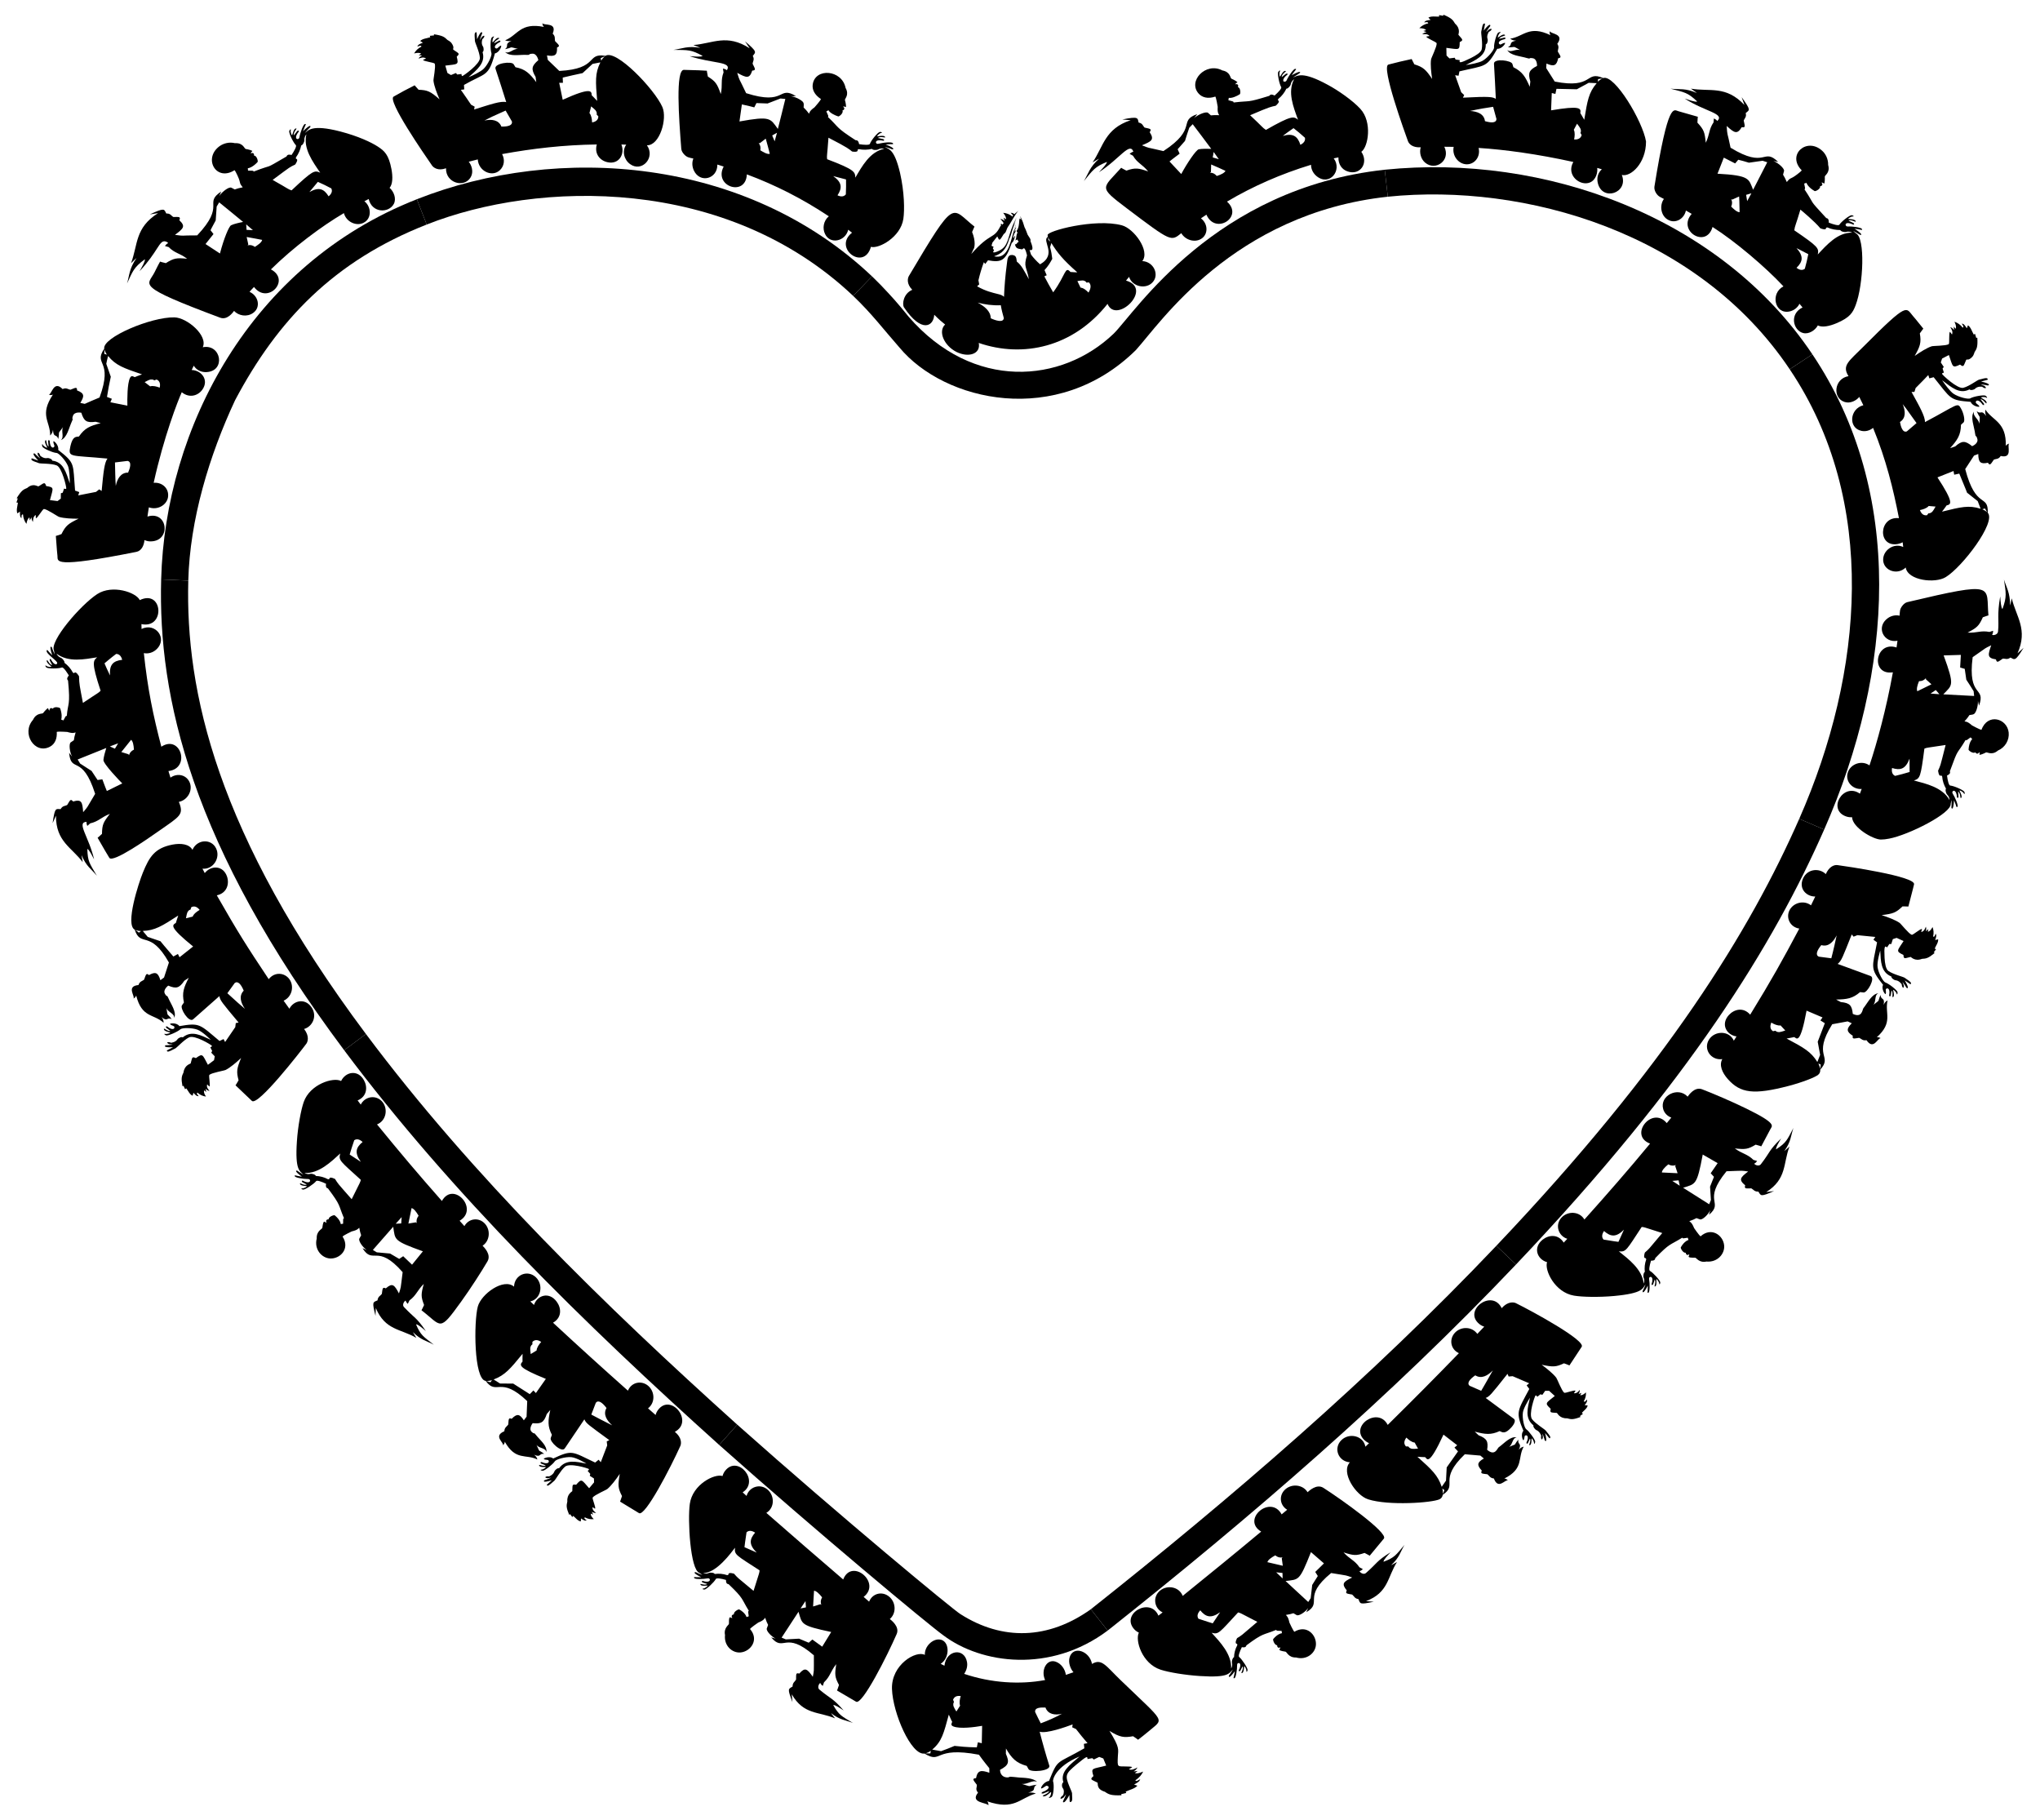 <?xml version="1.0" encoding="utf-8"?>

<!DOCTYPE svg PUBLIC "-//W3C//DTD SVG 1.1//EN" "http://www.w3.org/Graphics/SVG/1.1/DTD/svg11.dtd">
<svg version="1.1" id="Layer_1" xmlns="http://www.w3.org/2000/svg" xmlns:xlink="http://www.w3.org/1999/xlink" x="0px" y="0px"
	 viewBox="0 0 1823.064 1626.198" enable-background="new 0 0 1823.064 1626.198" xml:space="preserve">
<g enable-background="new    ">
	<g>
		<g>
			<path d="M826.497,1478.654c-0.344-7.545,6.691-14.174,12.861-13.805c9.548,0.586,9.89,16.343,1.294,21.775
				c1.059,0.599,2.174,1.116,3.362,1.693c1.448-14.097,17.693-16.448,20.146-3.376c0.569,3.063,0.067,6.804-2.52,10.662
				c24.148,8.173,49.935,9.71,72.329,5.524c-4.071-8.759,1.369-19.079,9.351-16.451c5.065,1.719,8.476,6.708,9.22,11.83
				c0.503-0.149,6.304-2.148,6.784-2.359c-2.557-2.732-4.955-8.565-3.411-13.47c3.293-10.532,17.827-5.526,19.965,6.047
				c8.75-5.268,12.474,1.895,25.559,14.481c41.124,39.642,38.802,33.758,24.951,45.82c-2.174,1.868-8.022,6.476-9.341,7.441
				c0,0-1.806-1.393-4.437-3.135c-8.072,1.385-11.66,1.12-21.15-4.785c9.404,15.141,7.855,16.345,7.515,22.906
				c-0.485,9.817-0.327,8.737,6.714,8.878c2.997,0.1,5.904,0.017,6.01,0.752c-1.329,0.842-2.032,1.292-2.883,1.811
				c2.888,1.103,5.485-0.563,7.687-1.702c-0.532,0.962-0.91,1.838-3.387,3.6l3.566-0.436l-2.45,1.889
				c1.37,0.498,3.443,0.377,7.361-1.335c-1.369,2.855-3.478,5.479-6.991,7.819c0.91,1.577,2.917-0.499,4.5-1.023
				c-1.044,1.01,0.594,1.462-5.648,4.811c1.797,0.619,1.153,0.404,2.991,1.002c-2.377,2.725-6.969,3.665-10.492,5.312l0.582,1.189
				l-4.557,1.078l0.237,0.989c-9.389,0.341-11.48-0.785-14.848-3.148c-8.222-2.474-5.674-7.671-6.697-8.191
				c-5.424-2.799-7.138-2.636-3.486-5.812c-2.528-7.819-0.988-6.059,11.373-9.39l-2.585-6.335c-2.245-0.833-1.448-0.526-3.643-1.405
				l-4.842,2.323l-1.367-1.206c-1.773,0.376-0.914,0.214-4.267,0.798c0.068-3.16-1.213-2.13-10.033,5.004
				c-9.6,8.179-10.288,9.356-6.089,19.577c1.198,2.929,2.389,5.356,2.319,6.167c-0.142,1.622,0.794,6.694-0.797,7.398
				c-1.899,0.837-1.147,0.002-1.591-6.028c-0.781,1.491-3.333,6.235-5.01,6.519c-1.928,0.326,0.469-2.812,2.163-7.203
				c-0.797,0.935-1.688,1.948-2.393,2.95c-3.706,2.637-3.412-0.024-0.41-2.059c0.893-1.856,1.127-4.637-0.314-6.464
				c-0.983-1.25-0.89-4.472,0.585-5.104c-2.946-9.442,5.684-15.429,14.494-23.064c-21.724,9.073-24.192,20.915-23.69,22.275
				c1.123,3.003,0.459,12.692-1.315,13.889c-1.743,1.214-3.239,1.134-1.938,0.104c1.301-1.025,2.037-4.926,1.17-4.402
				c-0.841,0.531-4.393,4.333-6.626,3.729c-2.419-0.658,4.385-1.825,5.255-4.689l-5.549,2.222c-2.228-0.034-1.085-0.736-0.73-1.263
				c8.335-3.084,5.523-5.767,4.476-5.546c-1.061-0.845-2.556,1.577-5.126,2.246c-1.536,0.334,1.974-6.208,6.755-6.69
				c8.414-20.591,6.153-14.514,31.574-29.184l-0.431-3.98c2.554-0.435,1.909-0.313,3.286-0.602
				c-3.8-4.391-7.181-8.546-10.316-12.639c-1.437-0.641-2.24-0.994-3.376-1.526l0.382-2.586c-6.207,2.283-23.182,8.41-29.471,6.52
				c2.443,9.63,5.608,20.762,8.593,30.242c1.6,5.007-17.243,6.417-18.645,3.022c-0.173-0.383-1.121-1.946-1.49-2.701
				c-9.648-2.694-13.505-6.943-18.58-15.581l-0.073,4.746c3.38,7.592,2.494,10.231-5.223,14.324c0.249,7.56,7.713,7.274,8.442,6.274
				c0.295-0.397,8.006,0.545,8.5,0.585c5.059,0.336,12.662,0.341,16.202,3.916c-4.321-2.119-8.503,2.505-13.808,1.773
				c10.348,3.108,4.094,1.929,13.532,0.73c-4.977,3.103,0.772,4.689-7.651,7.137c2.032-0.216,4.384-0.287,6.803,0.761
				c-14.558,4.114-19.101,15.353-43.62,6.917c0.832,0.69,1.404,1.915,1.215,3.663c-1.016-2.608-16.859-2.015-9.288-11.359
				c-2.676-3.112-0.831-4.738-1.059-7.01c-2.881-3.923-4.836-5.637-0.711-5.953c1.369-7.355,4.702-7.299,11.899-4.826l-0.042-4.07
				c-1.07-1.268-5.564-6.834-9.27-12.043c-41.032-7.776-32.597,8.661-48.645-1.043c-11.843,1.821-28.352-35.964-29.065-57.728
				C796.407,1487.368,818.685,1474.402,826.497,1478.654z M831.409,1566.683l0.411-2.336c-1.581,1.161-3.324,1.909-5.032,2.283
				C828.659,1566.679,829.602,1566.718,831.409,1566.683z M833.085,1563.251c3.705,0.685,7.109,1.328,7.916,1.418
				c3.639-1.317,8.184-3.044,12.042-4.715c4.448,0.465,10.013,1.147,19.912,1.328l0.926-4.564l3.496,0.856
				c0.125-9.334,0.058-6.013,0.31-15.538c-6.406,1.109-19.768,2.983-25.795,0.504c-2.777-1.192-1.31-2.847-0.95-4.105
				c-0.663-0.914-1.787-3.818-3.024-6.422C843.304,1548.879,841.727,1555.968,833.085,1563.251z M854.687,1529.213
				c2.008-3.1,1.309-2.01,3.334-5.192c-0.981-2.452-0.258-6.02,0.552-8.578c-3.359-0.53-5.793,0.469-6.856,3.304l0.839,1.988
				c-0.452,0.701-0.807,1.572-0.596,2.85C851.797,1524.584,853.985,1528.288,854.687,1529.213z M930.08,1539.797
				c6.502-2.435,12.313-4.961,18.977-8.574c-6.208,1.6-12.629,0.515-14.756-5.533c-4.2-0.109-9.774-0.161-9.235,4.004
				C926.916,1533.663,928.819,1537.338,930.08,1539.797L930.08,1539.797z"/>
			<path d="M616.466,1343.616l0.005-0.004c2.476-17.314,22.058-27.117,29.231-24.786c0.416-1.625,1.213-3.27,2.277-4.635
				c11.307-14.528,31.244,9.081,15.704,19.229c1.128,1.026,2.273,2.067,3.498,3.181c2.229-8.002,12.093-11.527,18.933-5.502
				c6.201,5.482,6.256,16.122-1.28,20.655c24.727,21.551,44.515,38.831,68.695,59.516c7.572-19.576,34.531,2.96,18.258,15.557
				c1.444,1.256,3.663,3.184,4.896,4.257c3.069-7.64,11.893-9.555,17.982-4.418c6.236,5.237,6.35,15.049,0.525,19.922
				c1,0.866,9.04,6.699,6.133,13.412c-8.418,19.349-30.78,63.721-36.285,60.475l-17.043-10.019c0,0,0.891-2.01,1.762-4.929
				c-3.805-7.127-3.844-9.28-2.489-18.595c-5.211,6.595-5.234,10.831-10.876,16.211l-1.116,3.229c0,0-1.751-1.182-2.266-2.652
				c-1.369,0.924-2.74,4.263-0.785,5.885c10.829,8.978,11.728,7.28,21.715,18.695c-3.507-2.264-7.491-5.073-9.342-4.818
				c5.305,9.292,7.58,9.906,17.716,16.035c-6.41-2.561-11.904-2.635-19.628-8.841c0,0,1.089,1.734,3.548,4.683
				c-14.587-6.242-28.048-3.023-38.638-21.485l0.549,6.899c-4.694-12.24-3.721-11.483,0.147-13.854
				c-0.029-3.532,2.002-4.238,3.111-6.203c0.156-4.32-0.471-6.507,2.869-5.35c5.214-5.985,7.152-4.184,12.104,2.857
				c1.18-6.737,0.929-2.589,0.942-19.188c-25.902-22.572-26.739-2.329-38.133-16.022l3.956,1.092
				c-4.051-2.011-8.755-7.165-7.857-9.199c0.176-0.405,0.811-2.183,1.134-3.044c-0.876-1.644-1.743-3.641-2.627-6.392
				c-0.836,0.957-1.122,2.253-6.176,4.296c0,0-6.505,4.404-7.365,5.754c8.379,9.581,0.64,19.992-8.271,20.934
				c-7.444,0.802-15.114-5.809-14.072-15.517c-1.329-6.647,3.543-8.917,3.525-10.175c-0.126-9.078,1.513-4.311,3.112-5.296
				c-1.098-0.771-0.971-2.795,1.322-3.02c-0.519-2.314,4.093-4.819,4.8-4.418c5.724,3.268,6.452,6.811,6.452,6.811l1.997-0.672
				c-0.401-3.978-0.932-4.298,0.076-4.905c-6.97-11.322-4.286-10.638-18.107-23.835c-2.018-0.112-2.307-1.752-2.294-3.754
				c-4.3-1.256-8.494-1.933-9.089-0.804c-1.486,2.808-8.526,9.44-10.242,9.411c-1.71-0.026-2.145-0.895-0.792-0.965
				c1.357-0.069,4.407-2.514,3.597-2.587c-0.803-0.078-5.509,0.732-6.264-0.882c-0.825-1.768,3.413,1.2,6.049-0.552l-4.278-1.361
				c-1.168-1.191-0.418-1.181,0.131-1.393c6.561,2.148,6.904-1.185,6.304-1.401c0.001-0.787-1.061-0.951-1.678-0.886
				c-4.176,0.813-11.638,0.936-12.145-0.317c-0.557-1.391-0.042-0.523,6.247-0.701c-9.141-4.445-5.194-4.831-4.516-4.378
				c0.955,0.639,5.593,2.391,5.593,2.391s-1.366-1.084-2.642-1.878C616.836,1402.85,614.423,1357.797,616.466,1343.616
				L616.466,1343.616z M628.395,1405.566c1.23,0.402,3.087,0.816,5.126-0.127c1.352-0.628,4.723-0.241,5.192,0.933
				c3.61-0.516,7.509-0.242,11.184,1.036c0.618-0.208,1.141-0.291,1.108-0.586c-0.259-2.489,4.995-0.693,4.995-0.693
				c4.117,4.482,0.697,1.461,17.409,15.326c5.751-18.149,5.127-15.731,5.368-18.367c-20.716-13.506-22.636-13.67-21.946-20.182
				C653.486,1387.196,640.374,1405.566,628.395,1405.566z M665.304,1382.417c0,0,5.118,2.254,10.942,4.819
				c-7.238-7.137-6.45-12.01-1.421-17.816c-2.97-1.936-5.679-2.194-7.677-0.293C666.083,1375.505,665.304,1382.417,665.304,1382.417
				z M698.495,1463.215l3.747,1.582l11.837-0.64l8.667,3.612l3.214-2.856l8.808,6.388l8.054-13.105
				c-27.663-5.873-25.851-6.907-29.232-18.065L698.495,1463.215L698.495,1463.215z M715.421,1437.151l4.82-0.951l-0.401-5.634
				L715.421,1437.151z M727.468,1421.312c0,0-0.84,14.063-0.841,14.082l6.48-2.029l0.824,0.6c-0.739-2.538-0.629-4.192,0.743-6.752
				C731.964,1423.789,729.482,1421.473,727.468,1421.312L727.468,1421.312z"/>
		</g>
		<path d="M989.867,1456.931l-15.021-19.062c-37.97,27.083-79.007,28.29-116.573,4.33c-6.494-3.899-105.949-86.122-199.405-169.257
			l-16.178,18.091c86.397,76.854,186.003,159.804,200.375,170.162C876.98,1486.777,938.761,1495.208,989.867,1456.931z"/>
	</g>
	<g>
		<g>
			<path d="M427.004,1167.381c3.061-11.213,23.059-25.728,32.359-17.771c0.4-10.607,12.173-15.455,19.551-8.336
				c7.036,6.821,4.583,19.387-5.038,21.552c1.077,1.012,2.163,2.031,3.332,3.13c2.826-8.533,13.35-12.223,20.233-2.98
				c4.222,5.608,4.954,14.211-3.234,18.86c23.966,22.175,43.29,39.719,66.946,60.729c3.212-7.777,12.331-9.419,18.251-4.201
				c5.845,5.181,6.28,14.925-0.292,19.996c1.998,1.749,5.189,4.544,6.776,5.935c0.391-1.631,1.193-3.214,2.236-4.594
				c11.446-15.168,32.253,10.412,14.958,19.627c6.412,5.252,5.832,10.59,4.935,12.594c-8.652,19.221-31.471,63.359-36.958,60.055
				l-16.929-10.292c0,0,0.824-2.044,1.721-4.946c-3.649-7.099-3.735-9.656-2.004-19.804c-3.391,4.995-7.512,10.487-11.057,13.46
				c-1.146,0.97-11.273,5.197-13.094,7.588c-0.745,0.987,3.165,9.237,2.007,10.046l-2.199-1.369
				c-0.231,2.729,1.737,3.944,3.192,5.114c-0.933,0.033-1.756,0.141-3.787-0.93l1.151,2.518l-2.122-0.988
				c-0.117,1.278,0.436,2.783,2.686,4.974c-2.699,0.257-5.327-0.109-8.011-1.629c-1.115,1.435,1.025,1.946,1.786,2.89
				c-1.071-0.287-1.065,1.082-5.187-1.894l-0.177,2.675c-2.758-0.412-4.59-3.212-6.755-4.929l-0.832,1.029l-2.039-2.626l-0.744,0.69
				c-2.751-6.542-2.526-8.326-1.657-11.99c-0.539-6.773,4.4-8.875,4.425-9.237c0.333-5.294-0.485-6.425,3.438-5.699
				c5.072-5.854,4.773-4.611,11.618,3.113l4.4-5.24l-0.121-3.493l-3.727-2.381l0.474-1.68l-2.355-2.7c0,0,1.634-1.074,1.03-1.69
				c-0.619-0.592-17.037-5.724-21.251-2.09c-4.202,3.635-8.409,11.782-9.714,12.715c-1.306,0.931-4.817,4.708-5.988,4.182
				c-1.396-0.627-0.468-0.706,3.953-4.809c-9.666,3.04-7.03,0.038-6.25-0.104c1.126-0.205,5.587-2.108,5.587-2.108
				s-1.81,0.135-3.268,0.451c-3.603-0.482-1.486-2.056,1.377-1.582c0,0,3.692-1.374,4.76-4.375c0.501-1.409,2.99-3.442,4.156-2.921
				c6.195-8.371,15.426-5.879,24.525-4.182c0,0-8.817-5.362-13.568-5.771c-5.162-0.445-13.506,1.861-14.686,3.703
				c-1.714,2.674-9.225,8.666-10.937,8.475c-1.712-0.187-2.356-1.095-0.987-1.045c1.362,0.053,4.6-2.131,3.799-2.286
				c-0.803-0.146-5.275,0.377-5.898-1.306c-0.682-1.845,3.418,1.266,5.947-0.141l-4.302-1.721c-1.069-1.297-0.004-1.125,0.56-1.291
				c6.29,2.754,6.926-0.654,6.236-1.147c0.092-1.201-2.413-0.458-4.173-1.494c-1.059-0.628,5.437-3.154,8.26-0.519
				c17.496-8.181,16.81-6.135,37.526,3.602l3.097-2.526l1.934,2.206l5.742-14.991l-0.428-3.584l2.332-1.121
				c-18.944-13.916-20.649-14.769-22.315-18.573l-17.534,25.967c-2.829,4.2-13.913-6.356-12.506-9.386
				c0.168-0.371,0.703-2.033,1.009-2.788c-3.959-7.646-3.498-12.666-1.438-22.204l-3.107,3.586
				c-2.625,7.644-5.073,9.011-12.621,8.225c0,0-3.893,4.983-0.863,7.788c3.025,2.798,1.45-0.245,3.52,2.411
				c3.963,5.092,10.46,9.824,9.592,15.645c-0.813-4.057-6.378-3.073-8.819-6.429c3.765,8.084,0.81,3.306,6.878,8.013
				c-4.985-0.69-2.492,3.572-9.098,0.796c1.268,0.896,2.521,2.174,3.013,4.244c-10.493-5.175-19.38,1.422-29.186-15.958
				c0.073,0.885-0.351,2.073-1.561,3.349c1.077-2.559-9.124-8.255,1.202-12.646c0.149-3.553,2.292-4.115,3.497-6.021
				c0.421-4.31-0.004-6.453,3.032-5.071c4.725-4.842,7.154-4.522,10.88,1.337l2.462-3.232l0.575-13.929
				c-24.351-23.238-27.082-4.448-37.106-18.05C423.388,1232.489,423.369,1180.812,427.004,1167.381L427.004,1167.381z
				 M438.289,1235.103l1.355-1.933c-1.759,0.56-3.503,0.775-5.048,0.684L438.289,1235.103z M441.138,1232.568l5.721,3.588
				l11.805,0.099l14.778,9.422l3.246-3.339l2.209,2.367l8.913-12.674c-24.642-10.006-23.764-12.159-20.855-15.435
				c-0.144-1.108,0.083-4.108,0.033-6.956C455.94,1223.188,451.284,1228.682,441.138,1232.568L441.138,1232.568z M474.271,1209.858
				l5.261-3.212c0.153-2.679,2.299-5.64,4.115-7.618c-3.038-2.091-5.789-2.212-7.873-0.035l0.018,2.206
				c-0.704,0.453-1.377,1.108-1.69,2.371C473.562,1204.428,474.085,1208.691,474.271,1209.858z M528.421,1263.92
				c3.437,1.872,12.525,6.588,18.679,9.634c-4.875-4.391-8.359-9.845-5.093-15.502c-3.806-4.998-7.298-7.398-9.513-4.716
				C530.66,1258.103,528.421,1263.92,528.421,1263.92L528.421,1263.92z"/>
			<path d="M271.413,984.676l0.006-0.003c5.548-15.985,26.6-22.491,33.42-18.794c4.002-8.333,15.079-10.505,20.454-0.592
				c3.319,5.927,2.82,14.341-5.714,17.963c0.911,1.192,1.836,2.401,2.827,3.697c3.604-7.333,13.787-9.259,19.468-2.232
				c5.052,6.312,3.211,16.715-4.944,19.948c20.428,25.037,37.167,44.85,57.989,68.412c10.265-18.225,33.539,7.227,15.823,17.664
				c1.26,1.413,3.195,3.584,4.272,4.791c4.043-7.15,13.011-7.981,18.303-2.198c5.406,5.911,4.321,15.56-2.058,19.713
				c0.905,1,8.081,7.66,4.381,13.972c-5.343,9.099-14.855,23.982-23.647,36.161c-19.862,27.501-16.922,21.708-35.332,7.53
				c0,0,1.123-1.893,2.332-4.693c-2.958-7.591-2.768-9.718-0.268-18.835c-5.996,5.892-6.537,10.124-12.807,14.749l-1.498,3.076
				c0,0-1.608-1.412-1.941-2.955c-1.475,0.737-3.251,3.899-1.491,5.782c9.811,10.352,10.872,8.797,19.59,21.449
				c-3.272-2.681-6.931-6.004-8.804-5.994c4.242,9.988,6.496,10.851,15.964,18.233c-6.132-3.348-11.639-4.091-18.694-11.273
				c0,0,0.892,1.881,3.04,5.131c-14.249-8.223-27.79-6.7-36.243-26.645l-0.266,6.979c-3.262-12.901-2.364-11.998,1.797-13.833
				c0.397-3.531,2.519-3.954,3.869-5.762c0.677-4.283,0.341-6.572,3.526-4.941c5.955-5.249,7.667-3.199,11.76,4.489
				c2.004-6.554,1.229-2.471,3.304-18.977c-22.847-26.067-26.342-6.113-35.867-21.437l3.802,1.671
				c-3.773-2.598-7.778-8.418-6.58-10.324c0.232-0.376,1.116-2.052,1.559-2.86c-0.636-1.775-1.212-3.898-1.695-6.774
				c-0.969,0.822-1.437,2.07-6.758,3.314c0,0-7.105,3.364-8.156,4.572c6.984,10.876-2.151,20.096-11.187,19.6
				c-7.527-0.424-14.37-8.249-11.907-17.813c-0.362-6.877,4.836-8.321,5.001-9.583c1.197-9.042,2.168-4.061,3.882-4.767
				c-0.98-0.952-0.553-2.948,1.764-2.792c-0.172-2.392,4.793-4.123,5.436-3.609c5.202,4.194,5.401,7.845,5.401,7.845l2.088-0.352
				c0.178-4.021-0.291-4.433,0.797-4.872c-5.369-12.692-2.407-10.74-14.342-26.682c-1.983-0.456-2.012-2.131-1.68-4.116
				c-4.066-1.978-8.128-3.375-8.9-2.36c-1.923,2.523-9.993,7.887-11.687,7.541c-1.692-0.337-1.985-1.28-0.63-1.106
				c1.36,0.176,4.779-1.708,3.989-1.928c-0.783-0.222-5.589-0.265-6.077-2.01c-0.532-1.909,3.196,1.814,6.097,0.543l-4.026-2.126
				c-0.966-1.396-0.223-1.25,0.358-1.362c6.163,3.32,7.044,0.061,6.485-0.26c0.13-0.783-0.897-1.136-1.519-1.182
				c-4.274,0.062-11.714-1.175-12.013-2.515c-0.326-1.486,0.047-0.523,6.326,0.44c-8.353-6.076-4.365-5.74-3.766-5.168
				c0.844,0.809,5.162,3.388,5.162,3.388c-3.153-3.544-7.659-3.413-5.864-29.774C266.208,1006.276,269.024,991.54,271.413,984.676z
				 M272.15,1048.066c1.155,0.621,2.93,1.366,5.107,0.795c1.444-0.381,4.721,0.602,4.992,1.851
				c3.653,0.135,7.479,1.077,10.922,2.965c0.646-0.1,1.179-0.094,1.193-0.392c0.143-2.508,5.061,0.158,5.061,0.158
				c3.069,4.718,0.922,2.243,14.856,18.047c8.486-17.065,7.512-14.75,8.158-17.322c-18.309-16.685-20.156-17.234-18.375-23.536
				C295.795,1038.149,285.015,1048.715,272.15,1048.066L272.15,1048.066z M312.491,1031.584c0,0,4.664,3.097,9.997,6.534
				c-5.961-8.211-4.37-12.869,1.562-17.749c-2.572-2.398-5.19-3.099-7.48-1.565C314.917,1023.505,313.174,1029.168,312.491,1031.584
				z M333.216,1116.836l3.511,2.132c7.113,0.663,4.575,0.435,11.862,1.07l8.164,4.787l3.571-2.397l7.906,7.57l9.696-11.946
				c-26.567-9.604-24.68-9.957-26.526-21.962C351.399,1096.093,333.216,1116.836,333.216,1116.836z M353.636,1093.399l4.907-0.255
				l0.399-5.635L353.636,1093.399z M367.807,1079.432c0,0-2.833,13.797-2.837,13.816l6.684-1.105l0.728,0.709
				c-0.37-2.619-0.027-4.241,1.692-6.586C371.889,1082.505,369.78,1079.866,367.807,1079.432L367.807,1079.432z"/>
		</g>
		<path d="M642.689,1291.033l16.178-18.091c-118.217-106.31-236.953-222.108-331.847-349.067l-19.457,14.506
			C403.677,1066.965,523.361,1183.724,642.689,1291.033z"/>
	</g>
	<g>
		<g>
			<path d="M154.169,754.654c7.506-1.432,14.937-0.513,17.833,4.675c4.13-9.572,16.85-10.129,21.068-1.37
				c4.229,8.517-2.623,19.203-12.123,18.198c0.658,1.274,1.322,2.559,2.036,3.942c5.606-7.133,16.623-7.016,19.964,3.293
				c2.122,6.506-0.194,14.669-9.191,16.586c18.989,33.251,26.733,45.395,46.398,74.92c5.123-6.689,14.168-6.087,18.577,0.154
				c4.323,6.201,2.274,15.653-5.259,19.074c1.515,2.113,3.936,5.489,5.14,7.169c3.738-7.266,13.65-9.677,19.444-1.725
				c5.966,7.995,1.308,17.67-6.303,19.832c4.988,6.399,3.296,11.42,2,13.178c-4.934,6.64-43.319,56.107-48.648,51.073
				c-13.99-13.255-11.932-11.299-14.616-13.911c0,0,1.236-1.836,2.727-4.498c-2.09-7.84-1.638-10.387,2.248-19.942
				c-4.41,4.119-9.637,8.57-13.763,10.672c-1.341,0.702-12.213,2.457-14.521,4.374c-0.966,0.809,1.175,9.913-0.132,10.44
				l-1.893-1.883c-0.796,2.65,0.902,4.328,2.101,5.837c-0.93-0.19-1.767-0.278-3.558-1.829l0.621,2.778l-1.899-1.491
				c-0.38,1.242-0.141,2.871,1.639,5.59c-2.725-0.39-5.256-1.388-7.608-3.551c-1.401,1.157,0.618,2.186,1.18,3.309
				c-1.004-0.545-1.278,0.821-4.761-3.145l-0.724,2.62c-2.698-1.105-3.937-4.401-5.675-6.594l-1.041,0.818l-1.466-3.138l-0.883,0.5
				c-1.342-7.227-0.734-8.94,0.914-12.359c0.921-6.845,6.28-7.687,6.382-8.035c1.505-5.172,0.98-6.514,4.653-4.774
				c6.357-4.545,5.75-3.295,10.777,5.961l5.478-4.1l0.65-3.472l-3.141-3.253l0.839-1.536c-1.057-1.985-0.691-1.288-1.7-3.244
				c0,0,1.843-0.649,1.396-1.41c-0.434-0.745-15.384-9.936-20.38-7.484c-4.979,2.48-10.989,9.416-12.488,9.997
				c-1.502,0.576-5.827,3.382-6.869,2.547c-1.242-0.996-0.304-0.824,4.999-3.707c-10.221,0.394-6.916-1.901-6.12-1.816
				c1.155,0.109,5.977-0.557,5.977-0.557s-1.805-0.362-3.31-0.451c-3.422-1.478-0.971-2.457,1.724-1.195c0,0,3.942-0.354,5.7-3.045
				c0.826-1.263,3.746-2.602,4.761-1.77c8.026-6.588,16.532-1.744,25.057,2.196c0,0-7.407-7.479-11.978-9.111
				c-4.914-1.801-13.627-1.784-15.228-0.288c-2.32,2.179-11.112,6.051-12.759,5.39c-1.644-0.657-2.065-1.734-0.728-1.307
				c1.331,0.429,5.034-0.844,4.282-1.217c-0.755-0.362-5.287-1.078-5.504-2.915c-0.236-2.011,3.071,2.197,5.895,1.498l-3.831-2.881
				c-0.746-1.575,0.264-1.111,0.859-1.119c5.544,4.447,6.973,1.249,6.413,0.578c0.376-1.159-2.265-1.109-3.752-2.614
				c-0.892-0.907,6.106-1.614,8.249,1.739c18.607-3.243,18.096-1.581,35.891,13.265l3.605-1.717l1.389,2.632
				c5.557-8.177,3.594-5.304,9.087-13.293l0.43-3.6l2.534-0.531c-15.196-18.136-16.505-19.714-17.15-23.592
				c-14.438,12.703-9.39,8.244-23.471,20.74c-3.774,3.363-12.125-9.904-9.913-12.59c0.257-0.318,1.2-1.801,1.691-2.458
				c-1.884-8.596-0.18-13.449,4.345-22.058l-3.964,2.612c-4.584,6.713-7.299,7.376-14.414,4.393c0,0-5.101,3.744-2.895,7.4
				c2.215,3.635,1.471,0.184,2.822,3.377c2.614,6.104,7.707,12.624,5.428,18.122c0.213-4.229-5.451-4.839-6.994-8.851
				c1.643,9.055-0.04,3.5,4.703,9.875c-4.694-2.096-3.318,2.84-9.082-1.805c1.016,1.253,1.922,2.878,1.889,5.074
				c-9.085-8.246-19.463-4.176-24.544-24.437c-0.159,0.898-0.883,1.944-2.399,2.835c1.724-2.205-6.802-11.028,4.477-12.115
				c1.106-3.468,3.342-3.349,5.03-4.855c1.583-4.119,1.763-6.351,4.327-4.051c5.908-3.292,8.153-2.232,10.225,4.601l3.258-2.429
				c2.619-8.229,1.688-5.357,4.353-13.405c-16.902-29.997-25.324-13.004-30.54-29.322c-8.749-4.402,3.57-41.898,7.235-50.913
				C133.496,765.403,138.407,757.691,154.169,754.654z M124.094,833.332l1.886-1.431c-1.851-0.043-3.583-0.421-5.032-1.033
				L124.094,833.332z M127.589,831.814l4.461,5.328l11.335,3.847c3.643,4.446,1.254,1.62,11.53,13.649l4.068-2.267l1.456,2.948
				l12.156-9.626c-21.388-17.397-18.912-18.978-15.435-21.043c0.194-1.103,1.312-3.898,2.126-6.622
				C144.619,827.508,138.521,831.369,127.589,831.814L127.589,831.814z M166.186,820.464l5.99-1.467
				c0.958-2.497,3.906-4.655,6.238-5.984c-2.251-2.873-4.836-3.814-7.491-2.39l-0.657,2.089c-0.81,0.216-1.653,0.631-2.336,1.732
				C167.154,815.092,166.36,819.295,166.186,820.464z M203.18,887.451c10.526,9.606,9.546,8.684,15.7,13.941
				c-3.719-5.389-5.667-11.572-1.078-16.223c-2.399-5.756-5.182-8.91-8.006-6.892C206.816,882.409,203.18,887.451,203.18,887.451
				L203.18,887.451z"/>
			<path d="M86.923,530.787l0.006,0.002c13.516-8.729,34.669-1.532,37.983,5.398c20.781-9.985,22.989,25.915,1.485,21.449
				c0.071,1.413,0.021,2.852,0.118,4.389c12.052-6.248,23.991,8.479,13.082,18.374c-2.79,2.526-6.745,3.978-11.043,3.165
				c3.385,31.955,8.267,55.446,15.627,83.61c17.309-11.268,26.497,19.415,6.351,21.76c0.534,1.733,1.355,4.395,1.811,5.876
				c6.249-4.453,14.686-2.536,17.423,4.935c2.513,7.105-2.489,15.307-9.917,16.72c4.669,11.51,1.17,12.688-17.588,25.817
				c-9.72,6.801-41.555,29.16-44.575,24.171c-2.701-4.347-4.312-7.231-10.463-17.914c0,0,1.75-1.339,3.92-3.491
				c0.137-8.41,1.214-10.388,7.045-17.858c-7.849,3.004-9.977,6.762-17.586,8.483l-2.577,2.282c0,0-0.954-2.031-0.677-3.634
				c-9.326,0.373,2.073,13.177,6.757,33.594c-2.103-3.908-4.29-8.624-6.074-9.378c0.389,11.346,1.838,12.585,8.581,24.009
				c-4.921-5.987-9.652-8.518-13.669-18.434c0,0,0.159,2.187,0.98,6.245c-9.755-13.178-23.998-18.324-23.898-41.518l-3.009,6.632
				c2.082-14.009,2.582-12.661,7.155-12.512c1.78-3.196,3.912-2.618,5.884-3.724c2.353-3.768,2.94-6.06,5.244-3.081
				c7.614-2.252,8.348,0.425,9.017,9.53c5.03-6.017,1.749-1.404,10.726-16.383c-11.642-36.34-21.634-17.746-23.264-36.674
				c1.597,2.111,1.032,1.383,2.653,3.418c-2.252-4.243-3.034-11.667-1.135-12.794c0.38-0.229,1.936-1.322,2.702-1.838
				c0.244-1.938,0.701-4.161,1.594-7.008c-1.244,0.254-2.253,1.17-7.515-0.423c0,0-7.85-0.588-9.354-0.028
				c0.386,5.485-1.288,10.71-6.145,13.259c-13.552,7.121-25.756-12.032-15.101-24.007c3.082-6.619,8.327-5.051,9.094-6.134
				c1.038-1.449,4.344-5.051,4.477-4.165c0.265,1.757,1.267,1.915,1.267,1.915c-0.378-1.411,0.989-2.997,2.923-1.588
				c1.044-2.273,6.219-1.141,6.518-0.332c1.624,4.423,1.598,8.452,0.894,10.004l2.008,0.779c2.084-3.558,1.855-4.165,3.03-3.994
				c0.989-12.106,3.321-8.787,1.122-31.61c-1.445-1.493-0.633-2.973,0.709-4.552c-0.964-1.544-4.672-7.704-6.229-7.12
				c-2.992,1.119-12.662,1.2-13.911-0.108c-1.249-1.293-0.991-2.306,0.062-1.354c1.056,0.957,4.955,1.278,4.407,0.622
				c-0.542-0.647-4.58-3.507-4.054-5.346c0.578-2.002,1.726,3.496,4.86,4.059l-2.257-4.236c-0.064-1.8,0.485-1.233,1.035-0.99
				c3.42,6.543,5.916,4.16,5.617,3.562c1.322-1.523-10.31-8.504-9.333-11.242c0.585-1.514,0.3-0.411,5.001,4.166
				c-3.524-10.318-0.373-7.644-0.22-6.777c0.197,1.005,1.927,5.17,2.359,6.044c-0.191-1.227-0.345-2.306-0.603-3.426
				C44.039,572.9,72.087,540.476,86.923,530.787L86.923,530.787z M50.501,584.027c0.638,1.221,1.736,2.912,3.881,3.68
				c1.425,0.511,3.659,3.256,3.215,4.498c3.032,2.214,5.679,5.215,7.555,8.79c0.605,0.273,1.057,0.574,1.225,0.323
				c1.434-2.094,4.243,2.934,4.243,2.934c0.206,7.593,0.567,8.292,3.481,23.801c15.431-10.346,13.398-8.48,15.803-10.892
				c-8.483-25.64-6.558-26.801-3.074-29.862C75.797,589.02,61.013,592.143,50.501,584.027L50.501,584.027z M93.38,592.693
				c2.057,4.803,1.502,3.581,4.941,10.801c-0.713-9.526,2.673-12.997,10.87-13.944c-0.845-3.319-2.665-5.286-5.422-5.261
				C98.655,588.121,93.38,592.693,93.38,592.693z M69.396,678.6l2.231,3.648c4.788,3.112,6.896,4.491,10.195,6.564l5.381,8.117
				l4.259-0.611c3.198,8.524,2.274,6.142,4.024,10.451l13.785-6.79c-1.77-1.694-17.067-17.529-16.839-20.927
				c0.168-2.562,1.666-7.984,2.548-10.734C79.255,674.588,84.757,672.377,69.396,678.6L69.396,678.6z M98.19,666.941l4.516,2.019
				l2.888-4.826L98.19,666.941z M117.174,661.021c-7.793,9.635-2.483,3.064-8.76,10.933l6.466,1.983l0.331,0.951
				c0.846-2.492,1.882-3.777,4.471-5.093C119.43,665.521,118.742,662.282,117.174,661.021L117.174,661.021z"/>
		</g>
		<path d="M307.563,938.381l19.457-14.506C192.978,744.639,165.642,616.728,168.268,518.776l-24.247-1.051
			C141.158,622.14,170.345,754.866,307.563,938.381z"/>
	</g>
	<g>
		<g>
			<path d="M155.856,283.568c11.345,0.241,30.164,16.29,25.35,26.685c16.532-3.255,20.857,21.49,3.162,22.227
				c-4.241,0.172-8.674-1.604-11.206-5.733c-0.598,1.245-1.201,2.5-1.85,3.852c8.801,0.345,15.533,8.827,9.639,17.386
				c-3.749,5.485-11.584,8.137-18.519,2.466c-3.388,7.454-15.933,39.386-25.107,80.946c7.431-0.726,14.094,4.914,12.79,13.022
				c-1.248,6.96-9.465,11.664-17.077,8.881c-0.45,2.422-0.955,6.327-1.26,8.259c18.423-5.755,21.557,22.734,2.175,22.165
				c-1.765-0.062-3.411-0.497-4.854-1.186c-0.4,4.915-2.724,9.66-7.18,10.551c-75.801,15.126-70.042,8.396-70.569,3.653
				c-0.324-2.548-0.482-5.061-1.438-17.877c0,0,2.137-0.591,5.008-1.639c3.794-7.573,5.921-9.246,15.283-13.758
				c-6.034,0.01-12.896-0.271-17.341-1.59c-1.438-0.394-10.607-6.885-13.566-7.076c-1.27-0.091-5.956,8.7-7.287,8.185l-0.074-2.883
				c-2.408,1.537-2.335,4.125-2.504,6.206c-0.545-0.827-1.092-1.505-1.321-4.057l-1.468,2.69l-0.348-2.586
				c-1.134,0.723-2.088,2.215-2.672,5.717c-1.712-2.295-2.859-4.959-3.066-8.445c-1.816-0.093-1.065,2.231-1.434,3.557
				c-0.35-1.182-1.497-0.266-1.272-6.069l-2.34,1.598c-1.142-2.85,0.11-6.436,0.493-9.573l-1.32-0.117l1.187-3.624l-0.981-0.26
				c4.183-6.814,5.833-7.703,9.424-9.168c5.682-4.897,9.24-0.898,10.241-1.49c4.815-2.865,5.397-4.263,6.707-0.2
				c7.503,1.221,6.332,1.416,3.37,12.561l6.791,0.85l2.907-2.176l0.055-4.769l1.677-0.547c0.234-0.812,0.041-0.189,1.16-3.678
				c0,0,1.756,0.866,1.99-0.029c0.268-1.015-3.779-18.925-8.692-20.712c-5.216-1.913-14.464-1.317-15.911-2.006
				c-1.444-0.702-6.466-1.876-6.54-3.285c-0.089-1.681,0.413-0.841,6.149,1.02c-7.227-7.427-3.305-6.647-2.819-5.972
				c0.706,0.96,4.487,4.11,4.487,4.11s-0.966-1.63-1.926-2.836c-1.244-3.688,1.146-2.549,2.055,0.422c0,0,2.951,2.715,6.128,2.061
				c1.491-0.304,4.469,0.914,4.552,2.283c10.049,1.164,12.317,10.439,15.652,20.29c0.064-3.571-0.25-12.22-1.633-15.548
				c-2.055-4.938-8.016-11.478-10.203-11.605c-3.181-0.165-12.017-3.989-12.649-5.734c-0.635-1.735-0.128-2.847,0.467-1.514
				c0.589,1.331,4.044,3.212,3.806,2.368c-0.245-0.835-2.81-4.816-1.588-6.326c1.348-1.576,0.44,3.937,2.895,5.588
				c-0.038-0.388-0.457-4.63-0.475-5.02c0.713-1.71,1.024-0.604,1.423-0.157c0.441,7.46,3.809,6.208,3.906,5.298
				c1.124-0.553-0.767-2.53-0.592-4.746c0.106-1.348,5.279,3.553,4.296,7.516c15.551,12.114,13.044,11.916,15.077,36.351
				l3.757,1.353c-0.469,1.461-0.686,2.125-0.933,2.938c9.544-1.93,6.149-1.265,15.903-3.122l2.867-2.265l2.158,1.44
				c1.619-17.231,2.5-25.352,5.192-28.941c-33.46-3.238-35.433-0.525-33.084-11.174c2.004-8.526,4.551-8.218,7.59-8.548
				c5.214-7.57,9.874-9.485,19.492-11.936l-4.58-1.245c-8.095,1.089-10.396-0.489-12.777-8.059c0,0-6.182-1.352-7.53,2.916
				c-1.339,4.252,0.823,1.263-0.776,4.533c-2.929,6.306-4.311,14.832-9.989,17.033c3.322-2.862-0.018-7.621,1.963-11.675
				c-5.686,7.73-2.649,2.476-4.257,10.668c-1.562-5.09-4.349-0.478-4.709-8.249c-0.263,1.685-0.877,3.55-2.548,5.115
				c0.123-12.921-9.878-18.029,2.512-36.619c-0.793,0.512-2.065,0.686-3.731,0.123c2.675-0.201,4.311-13.169,12.339-5.009
				c3.416-1.546,4.744,0.308,6.995,0.594c4.222-1.605,6.071-2.988,5.914,0.613c7.176,2.703,6.303,5.495,2.922,11.164l3.968,0.864
				c4.052-1.851,7.536-3.296,13.214-5.69c12.586-34.226-5.856-28.506,4.188-43.629C91.376,301.58,135.001,283.092,155.856,283.568
				L155.856,283.568z M93.231,316.236l2.297,0.588c-1.091-1.518-1.839-3.162-2.225-4.733L93.231,316.236z M96.576,318.063
				c-1.351,5.624-1.005,4.08-1.595,7.023c2.399,6.973,1.535,4.499,4.028,11.547c-2.242,10.792-1.52,6.929-3.392,18.034l4.351,1.66
				l-1.333,3.082l15.2,3.06c-0.108-5.355-0.224-19.957,2.422-24.947c1.354-2.554,2.904-1,4.128-0.536
				c0.981-0.547,3.824-1.447,6.546-2.467C110.368,328.84,103.52,326.533,96.576,318.063L96.576,318.063z M129.285,341.443
				l4.898,3.77c2.53-0.807,6.044,0.164,8.533,1.164c0.726-3.185,0.232-5.965-2.748-7.271l-2.076,0.746
				c-0.667-0.499-1.514-0.905-2.815-0.77C133.977,338.855,130.254,340.875,129.285,341.443z M102.752,413.199
				c0.086,4.03,0.326,16.952,0.718,20.948c1.233-6.287,4.542-12.019,11.004-11.859c1.673-3.785,3.567-9.62-0.49-10.462
				C105.143,412.885,107.3,412.62,102.752,413.199L102.752,413.199z"/>
			<path d="M337.683,130.995l0.001,0.006c5.931,3.859,9.683,7.2,12.137,20.069c1.251,6.6,1.246,13.398-1.657,16.772
				c3.731,3.216,6.252,9.511,3.812,14.301c-4.512,8.489-19.539,8.362-22.498-4.326c-1.22,0.667-2.499,1.264-3.829,1.982
				c6.231,4.914,6.7,15.278-0.37,19.046c-6.271,3.677-15.796-0.251-17.961-8.422c-20.026,11.746-45.297,30.664-65.201,50.293
				c18.01,9.528-2.952,31.774-15.12,15.691c-3.204,3.358-2.299,2.39-3.992,4.345c8.219,3.692,10.132,14.013,3.221,18.852
				c-5.456,3.926-12.958,2.588-17.074-1.782c-0.813,1.011-5.82,8.472-12.398,6.047c-77.3-28.877-64.648-28.571-58.678-40.522
				c3.925-7.806,2.969-5.97,4.975-9.603c0,0,2.098,0.738,5.128,1.387c6.98-4.38,9.494-4.949,19.077-3.913
				c-6.767-5.154-11.117-4.894-16.522-10.45l-3.317-0.93c0,0,1.237-1.999,2.839-2.617c-0.454-0.694-1.542-1.352-2.747-1.56
				c-5.301-0.94-6.373,9.218-22.82,26.716c2.255-4.085,5.086-8.76,4.786-10.73c-10.14,7.447-10.777,10.645-15.946,21.643
				c2.202-7.349,1.786-12.988,8.422-22.693c0,0-1.798,1.44-4.853,4.577c6.299-16.794,3.335-31.506,24.159-44.738l-7.408,1.151
				c13.465-6.216,12.681-4.792,14.742-0.808c3.792-0.176,4.314,1.994,6.293,3.114c4.586,0.029,6.945-0.668,5.383,2.915
				c5.818,5.447,3.653,7.371-3.903,13.052c9.94,1.308,2.933,0.402,19.848,0.472c26.071-27.678,5.2-28.364,21.498-39.218
				l-1.843,4.056c2.821-4.068,8.987-8.641,10.979-7.403c0.386,0.227,2.105,1.084,2.93,1.518c1.887-0.703,4.134-1.35,7.145-1.902
				c-3.859-4.758-1.096-2.822-4.774-10.704c-0.917-1.962-1.974-4.064-2.574-4.595c-16.507,10.558-28.35-10.654-13.274-21.534
				c3.753-2.604,8.687-3.81,13.665-2.606c7.439-0.473,8.333,5.026,9.667,5.186c1.786,0.228,6.532,1.459,5.786,2.009
				c-1.48,1.09-1.177,2.069-1.177,2.069c1.114-1.025,3.162-0.56,2.744,1.863c2.525-0.158,3.803,5.05,3.208,5.707
				c-3.36,3.678-6.878,5.443-8.729,5.539l0.182,2.151c4.218,0.215,4.671-0.265,5.041,0.862c19.305-7.543,7.08-0.527,29.354-13.49
				c0.759-1.955,2.484-1.857,4.509-1.333c2.641-3.937,4.741-7.952,3.82-8.837c-2.296-2.195-6.521-10.941-5.845-12.659
				c0.675-1.683,1.73-1.884,1.288-0.524c-0.444,1.364,0.915,5.025,1.292,4.249c0.371-0.765,1.323-5.641,3.26-5.952
				c2.11-0.333-2.529,3.057-1.721,6.13l2.986-3.85c1.649-0.827,1.352-0.087,1.359,0.515c-4.641,5.886-1.359,7.123-0.933,6.6
				c0.793,0.22,1.347-0.777,1.51-1.402c0.703-4.323,3.479-11.773,4.95-11.929c1.624-0.165,0.516,0.118-1.715,6.398
				c7.972-7.802,6.841-3.749,6.112-3.227c-1.013,0.765-4.529,4.853-4.529,4.853c3.045-1.98,5.398-8.201,31.818-1.36
				C320.063,121.658,331.668,127.068,337.683,130.995L337.683,130.995z M273.796,120.031c-0.864,1.099-1.971,2.811-1.776,5.078
				c0.127,1.507-1.467,4.691-2.806,4.815c-0.795,3.625-2.323,7.477-4.772,10.763c0.008,0.663-0.074,1.201,0.228,1.244
				c2.025,0.307,0.302,3.467-0.872,5.087c-5.503,2.756-2.744,0.784-20.152,13.74c14.886,8.354,13.35,8.127,16.905,9.337
				c19.191-18.03,20.4-18.063,25.598-15.812C279.48,144.504,270.741,132.681,273.796,120.031L273.796,120.031z M284.067,162.5
				c0,0-3.622,4.269-7.582,9.108c8.777-4.903,13.123-2.72,17.178,3.804c2.606-2.163,3.631-4.577,2.429-7.067
				C292.694,166.514,287.621,163.999,284.067,162.5z M195.869,180.794c-1.313,2.164-1.71,2.789-2.243,3.772
				c-0.553,7.46-0.371,4.81-0.854,12.368c-4.416,8.208-3.635,6.733-4.632,8.781l2.652,3.405l-7.122,8.929
				c7.929,5.162,5.174,3.358,12.893,8.445c3.576-13.732,8.082-24.291,9.94-25.213c2.266-1.206,7.875-2.449,10.752-2.975
				C216.914,198.024,196.265,180.992,195.869,180.794z M220.007,200.471l0.345,4.902l5.667,0.272L220.007,200.471z M234.28,214.339
				c-1.006-0.195-11.06-2.16-13.846-2.569l1.463,6.654l-0.652,0.76c2.552-0.491,4.158-0.214,6.55,1.41
				C229.91,219.168,233.815,216.839,234.28,214.339L234.28,214.339z"/>
		</g>
		<path d="M144.021,517.725l24.247,1.051c1.369-54.222,18.656-111.687,41.82-161.173c37.868-71.481,88.294-124.42,171.233-156.965
			l-8.77-22.63C223.253,236.621,147.58,382.997,144.021,517.725z"/>
	</g>
	<g>
		<g>
			<path d="M591.95,95.652c4.586,10.605-2.505,34.507-13.811,34.16c7.833,11.095-4.635,24.5-15.085,16.789
				c-5.3-3.817-7.435-11.553-3.426-17.355c-1.394-0.042-2.799-0.084-4.312-0.129c3.324,8.22-1.893,17.956-12.123,15.884
				c-6.897-1.351-12.246-7.455-9.862-15.924c-29.32,0.388-57.294,3.597-84.625,8.605c2.686,4.944,2.003,10.886-2.286,14.643
				c-7.072,6.212-18.86,0.355-19.444-9.891c-2.385,0.611-6.194,1.586-8.09,2.071c2.567,3.006,4.568,9.012,1.815,13.765
				c-5.783,10.098-22.545,5.23-22.102-7.936c-7.148,2.653-11.244-0.638-12.498-2.433c-7.155-10.369-40.28-58.244-34.327-61.586
				c11.181-6.25,7.149-4.094,18.806-10.084c0,0,1.396,1.733,3.505,3.964c8.013,0.312,10.523,1.37,18.709,8.556
				c-2.4-5.546-4.861-11.964-5.405-16.564c-0.208-1.479,2.153-12.41,1.147-15.244c-0.406-1.153-10.389-2.087-10.438-3.499
				l2.632-1.187c-2.373-1.617-4.735-0.545-6.723,0.107c0.547-0.822,0.956-1.588,3.222-2.789l-3.066-0.305l2.25-1.325
				c-1.116-0.751-2.878-1.081-6.335-0.213c1.431-2.51,3.443-4.567,6.579-6.121c-0.634-1.706-2.483-0.112-3.854,0.063
				c0.953-0.781-0.348-1.48,5.102-3.527l-2.404-1.53c2.174-2.182,6.004-2.338,9.019-3.351l-0.414-1.256
				c2.936-0.334,2.133-0.255,3.796-0.39l-0.149-1.003c7.929,1.207,9.401,2.38,12.171,5.117c0,0,2.564,1.277,3.553,2.706
				c3.383,4.873,0.415,5.074,1.866,6.108c4.521,3.202,6.028,3.148,2.828,6.046c1.913,7.65,0.871,6.577-10.217,8.042l1.904,6.576
				l3.154,1.833l4.413-1.795l1.167,1.331l3.824-0.465c0,0-0.099,1.967,0.811,1.806c1.023-0.29,15.917-10.715,15.625-16.176
				c-0.291-5.566-4.523-13.752-4.458-15.363c0.079-1.614-0.826-6.691,0.46-7.353c1.534-0.79,0.949,0.023,1.495,6.041
				c4.064-9.594,4.903-5.651,4.461-4.949c-0.618,1.025-2.059,5.734-2.059,5.734s1.139-1.525,1.885-2.88
				c2.955-2.586,2.838,0.058,0.422,2.056c0,0-1.363,3.775,0.509,6.443c0.876,1.253,0.921,4.468-0.322,5.079
				c2.918,9.777-5.081,15.803-12.532,22.431c3.707-1.482,10.855-4.819,13.682-7.684c3.77-3.815,7.506-11.851,6.762-13.914
				c-1.105-2.992-1.032-12.616,0.35-13.88c1.372-1.262,2.613-1.229,1.6-0.161c-1.012,1.062-1.404,4.976-0.709,4.428
				c0.682-0.555,3.394-4.459,5.284-3.939c2.062,0.57-3.515,1.974-4.078,4.853l4.5-2.406c1.864-0.048,0.962,0.695,0.703,1.232
				c-6.781,3.372-4.289,5.944-3.4,5.691c0.955,0.806,2.069-1.663,4.187-2.426c1.271-0.451-1.153,6.242-5.309,6.916
				c-5.787,21.36-8.211,17.085-27.647,28.188l0.245,4.001l-3.055,0.372c3.904,5.593,6.067,8.648,9.133,13.274l3.217,1.763
				l-0.471,2.543c15.156-4.745,23.816-7.8,28.693-6.586c-5.656-17.909-3.602-11.525-9.58-29.81
				c-1.639-4.899,14.697-7.093,16.256-3.946c0.187,0.366,1.171,1.836,1.572,2.554c8.928,1.756,12.624,5.501,18.61,13.328
				l-0.632-4.703c-4.146-7.016-3.585-9.754,2.461-14.925c0,0-1.155-6.218-5.609-5.777c-4.435,0.443-0.844,1.254-4.475,1.071
				c-6.499-0.42-15.274,1.878-19.677-2.603c3.951,1.939,7.053-2.997,11.586-2.758c-9.387-2.212-3.331-1.471-11.552,0.252
				c4.106-3.429-1.262-4.19,5.804-7.561c-1.666,0.416-3.636,0.581-5.742-0.344c11.507-4.725,13.433-16.225,34.788-11.956
				c-0.767-0.54-1.41-1.653-1.539-3.406c1.266,2.497,13.512-1.148,9.244,9.426c2.705,2.515,1.545,4.475,2.153,6.654
				c3.075,3.239,5.046,4.398,1.726,5.674c0.279,6.756-1.726,8.321-8.989,7.091l0.743,4c6.211,5.902,4.022,3.796,10.281,9.883
				c35.714-1.908,23.652-16.347,41.235-13.508C550.447,43.584,585.073,79.842,591.95,95.652L591.95,95.652z M536.858,51.924
				l0.38,2.333c0.94-1.622,2.128-2.985,3.393-3.988L536.858,51.924z M536.534,55.725l-6.998,1.379
				c-3.96,3.565-3.181,2.858-8.898,8.219c-5.839,1.215-12.249,2.669-17.757,4.009l0.183,4.653l-3.335-0.013l3.137,15.176
				c25.752-11.63,25.753-7.638,25.932-4.015c0.891,0.698,2.849,3.018,4.873,5.035C532.228,72.747,531.624,65.558,536.534,55.725
				L536.534,55.725z M528.275,95.063l-1.499,5.963c1.753,2.036,2.272,5.658,2.352,8.342c3.55-0.601,5.579-2.422,5.58-5.436
				l-1.522-1.577c0.19-0.814,0.222-1.753-0.425-2.88C532.56,98.483,529.228,95.774,528.275,95.063z M451.852,98.79
				c-13.031,5.819-12.658,5.657-18.964,8.925c6.358-1.418,12.805-0.657,15.199,5.395c6.138,0.11,10.075-1.174,9.411-4.537
				C453.077,100.875,454.165,102.759,451.852,98.79L451.852,98.79z"/>
			<path d="M807.295,195.557l-0.005,0.004c-2.388,16.377-22.039,26.987-28.971,24.994c-6.264,22.044-34.173,0.942-16.913-12.633
				c-1.111-0.827-2.185-1.738-3.389-2.643c-2.438,10.278-16.168,13.536-20.744,3.726c-2.419-4.932-1.444-11.679,3.394-15.756
				c-23.371-15.529-47.538-27.882-73.24-37.439c-0.925,20.384-30.069,10.824-20.711-6.986c-1.674-0.499-4.199-1.418-5.654-1.777
				c0.229,12.795-15.504,17.098-21.008,5.238c-1.495-3.255-1.848-7.082-0.434-10.623c-3.801-0.873-5.631-0.932-8.225-3.69
				c-1.359-1.467-2.421-3.205-2.564-5.01c-2.144-27.421-5.245-70.752,2.362-70.538c15.388,0.409,12.979,0.346,20.498,0.773
				c0,0,0.213,2.204,0.897,5.207c6.748,4.304,8.217,6.133,11.539,15.658c1.794-8.21-0.275-12.064,2.474-19.37l-0.551-3.416
				c0,0,2.309,0.33,3.553,1.45c4.9-7.954-12.682-5.707-33.324-12.57c4.614,0.327,10.001,0.884,11.646-0.178
				c-10.289-5.712-12.92-5.261-26.07-5.412c7.97-1.075,12.404-3.738,23.895-1.867c0,0-2.041-1.019-6.126-2.46
				c17.496-1.374,29.751-10.293,50.328,2.921l-4.145-6.223c11.279,9.605,9.61,9.499,6.921,13.029
				c1.765,3.332,0.028,4.74-0.145,7.003c1.918,4.134,3.55,5.953-0.35,6.099c-2.415,7.524-5.082,6.548-13.412,2.013
				c2.734,8.695,0.469,2.279,7.964,18.168c36.012,11.428,28.1-7.226,44.579,2.638l-4.456,0.085c2.437,0.402,5.372,1.456,7.616,2.816
				c4.42,2.66,3.784,3.515,3.636,7.265c1.447,1.396,3.031,3.062,4.8,5.589c0.55-1.146,0.401-2.51,4.924-5.724
				c0.938-1.052,5.349-6.068,5.741-7.418c-5.962-3.891-7.98-8.68-7.33-13.094c2.208-15.028,26.065-13.252,29.349,3.11
				c3.619,6.527-0.975,9.684-0.548,10.959c0.558,1.716,1.432,6.625,0.628,6.157c-1.599-0.915-2.351-0.231-2.351-0.231
				c1.387,0.605,1.828,2.687-0.523,3.303c1.2,2.266-2.941,5.597-3.779,5.319c-2.945-0.947-7.383-3.025-8.741-5.547l-1.869,1.084
				c1.613,3.906,2.242,4.111,1.38,4.927c10.722,10.099,6.33,8.843,24.786,20.798c2.1-0.142,2.744,1.477,3.13,3.523
				c4.687,0.728,9.218,0.93,9.624-0.277c1.017-3.026,7.119-10.546,8.951-10.641c1.822-0.112,2.46,0.752,1.033,0.936
				c-1.432,0.184-4.173,2.975-3.305,2.983c0.855,0.006,5.699-1.223,6.819,0.389c1.214,1.758-3.872-0.97-6.317,1.074l4.79,1.041
				c1.464,1.131,0.663,1.181,0.118,1.444c-7.355-1.66-7.062,1.825-6.402,1.985c0.317,1.797,3.116-0.079,9.712-0.494
				c2.598-0.136,4.758,0.064,5.132,0.699c0.826,1.427,0.115,0.514-6.493,1.099c10.38,4.056,6.258,4.701,5.471,4.262
				c-1.113-0.612-6.268-2.139-6.268-2.139c3.699,2.386,8.563,1.651,13.697,23.317C808.217,171.597,808.468,187.603,807.295,195.557
				L807.295,195.557z M790.171,132.95c-1.349-0.34-3.399-0.581-5.372,0.558c-1.315,0.759-4.897,0.688-5.587-0.463
				c-3.503,0.851-7.834,1.019-11.769,0.222c-0.597,0.289-1.118,0.442-1.028,0.735c0.585,1.968-3.008,1.744-4.973,1.366
				c-2.462-1.968-2.965-2.99-21.083-12.322c-1.244,17.736-1.608,15.603-1.181,19.212c24.609,9.339,25.029,11.297,25.199,16.46
				C770.282,148.715,777.352,135.557,790.171,132.95L790.171,132.95z M756.059,160.324c-3.918-1.053-8.265-2.225-11.461-2.989
				c8.177,5.843,8.037,10.722,3.846,17.186c3.051,1.455,5.702,1.302,7.44-0.836C756.109,169.456,756.164,164.255,756.059,160.324z
				 M701.824,88.397c-2.68-0.268-1.742-0.185-4.375-0.384c-6.948,2.646-4.502,1.699-11.51,4.447
				c-1.885-0.113-0.777-0.077-9.928-0.361l-1.943,3.839c-4.831-1.25-2.578-0.705-11.088-2.646
				c-1.293,9.359-0.835,6.103-2.147,15.242c27.879-5.041,27.42-2.842,34.313,6.67C695.244,114.815,701.824,88.797,701.824,88.397z
				 M694.366,118.615l-4.288,2.421l2.184,5.223L694.366,118.615z M687.937,137.444c-0.83-3.223-2.549-9.988-3.621-13.564
				l-5.38,4.136l-0.963-0.273c1.528,2.116,1.963,3.694,1.515,6.556C681.973,135.803,685.593,138.07,687.937,137.444L687.937,137.444
				z"/>
		</g>
		<path d="M372.55,178.009l8.77,22.63c99.472-39.391,267.363-43.92,381.112,63.743l16.856-17.461
			C666.404,140.032,498.485,128.272,372.55,178.009z"/>
	</g>
	<g>
		<g>
			<path d="M1002.562,201.315c10.781,2.856,25.472,22.837,18.258,31.971c10.165,0.484,15.44,12.131,9.287,18.847
				c-5.694,6.539-18.188,4.405-21.1-4.753c-0.877,1.073-1.76,2.154-2.712,3.318c24.873,7.143-8.884,39.482-16.531,20.83
				c-30.709,38.666-75.389,48.508-115.093,34.896c1.953,9.958-9.249,13.356-19.975,8.007c-11.468-5.887-16.43-18.6-10.082-24.479
				c-2.818-2.263-5.08-4.063-9.734-8.73c-0.541,10.332-11.208,16.882-27.033-6.598c-1.883-3.14-0.323-12.456,7.394-15.675
				c-5.34-5.426-4.113-10.47-2.994-12.374c42.406-71.456,37.33-60.802,58.606-44.098c0,0-0.988,1.993-2.129,4.842
				c3.46,8.281,2.212,14.482,1.212,15.367c-0.215,0.349-1.772,3.876-1.939,4.251c17.588-19.989,19.83-12.449,26.089-24.997
				c0.013-0.002,0.343,0.111,0.355,0.115c0.115-0.002-0.258-2.011,0.258-2.262c0.01,0.008,1.274,1.088,1.28,1.077
				c-0.055-0.089-0.185-0.253-0.145-0.349c0.07,0.014,0.117,0.023,0.117,0.023c0.173-0.216,0.314-0.405,0.429-0.571
				c1.635-0.067-1.497-3.326-2.448-4.326c0.983,0.149,1.857,0.196,3.921,1.737l-1.035-2.896l2.17,1.475
				c0.215-1.328-0.266-3.039-2.5-5.823c3.061,0.284,5.76,1.316,8.344,3.359l-0.028-0.046c1.384-1.193-0.862-2.159-1.648-3.382
				c0.56,0.265,0.86,0.033,1.544,0.24c0.499-0.011,2.519,1.754,2.095,0.82c0.888-0.852,0.683-0.657,1.288-1.218
				c0.038-0.107,0.339,0,0.459,0.029c-0.207-0.419-0.021-0.367,0.036-0.444c0.728-0.555,0.564-0.266,0.564-0.266l0.918-0.962
				c-0.22,0.256-0.147,0.168-0.358,0.432l0.679-0.767c-3.726,4.26-7.095,11.347-9.017,13.848c-2.472,3.296-1.656,5.63-4.365,7.353
				c-3.876,6.333-3.799,6.27-5.773,2.12l-4.336,5.494c-0.538,1.751-0.352,1.123-0.85,2.871c0.749,0.348,1.134,0.531,1.887,0.859
				l-0.635,1.595c0.313,0.462,0.773,1.156,1.062,1.534c-2.915,3.633,3.03,1.199,4.65,0.354c8.241-4.113,7.36-11.391,12.25-22.869
				c3.36-7.925,4.353-10.764,0.617-0.799c2.866-6.293,3.925-8.713-0.135,1.318c1.83-3.631,2.438-5.548-0.336,1.807
				c-1.163,3.213-2.471,8.991-3.292,9.455c-3.013,10.363-6.807,13.754-13.768,16.118c11.354,2.838,14.206-10.228,17.244-21.236
				c2.489-8.943,2.379-7.157,2.014-6.163c-3.257,8.977,0.301,0.676,0.408,1.408c0.159,1.013-0.8,1.421-1.625,4.3
				c0.399-0.482,0.868-1.095,1.219-1.617c0.295,0.29,0.028,0.913-0.122,1.448c-1.892,2.398-2.186,5.375-1.86,5.295
				c0.022,1.055,0.832-1.265,1.394-1.672c0.756-0.527-1.55,6.392-2.798,6.112c-5.507,16.507-9.364,17.83-21.293,15.717l-2.453,3.285
				c-0.405-0.51-0.834-1.075-1.24-1.606c-1.899,5.069-3.597,10.774-4.854,16.229c0.15,1.03,0.31,1.743,0.697,3.605l-1.89,1.728
				c7.817,4.421,13.847,5.677,18.121,6.773c3.297,0.762,4.43,1.284,5.932,2.579c0.327-9.002,1.204-19.359,2.469-28.696
				c0.636-4.731,0.51-8.868,4.822-8.662c3.873,0.362,3.674,2.871,4.146,5.912c4.44,3.505,6.213,7.705,10.803,15.76
				c-2.023-11.397-5.045-10.809-1.664-21.319c-2.342-9.995-3.56-5.081-4.56-5.343c-2.307-0.761-5.792,0.234-6.319-5.367
				c0.845,2.828,2.448-2.054,3.584-1.238c-2.736-3.84-0.611-1.919-3.171-1.453c1.427-2.754,0.346-4.341,2.157-7.278
				c-0.339,0.179-0.761,0.13-0.994-1.231c3.753-4.803,1.065-14.596,4.148-9.646c-0.227-0.595-0.572-1.801-1.03-3.659
				c0,0,2.267,3.875,3.926,10.001c1.348,2.512,1.873,4.514,2.769,6.712c1.891,3.104,3.031,4.007,2.527,5.621
				c1.599,4.184,3.463,9.177-0.788,8.081l1.36,4.157c2.086,2.808,4.986,5.993,8.057,8.652c15.856-9.079,0.923-20.998,7-24.622
				c-0.213-0.585-0.287-1.107-0.236-1.458C935.234,206.45,978.521,194.906,1002.562,201.315L1002.562,201.315z M936.917,214.361
				l1.778,1.5c-0.909-1.48-1.601-2.82-2.04-3.905C936.829,213.407,936.774,212.907,936.917,214.361z M939.551,217.154
				c-0.656,2.265-0.419,1.465-1.107,3.741c0.975,3.617,1.579,7.047,1.94,10.37c-1.862,3.414-3.733,6.598-6.949,10.085l1.973,4.582
				c-1.208,0.592-1.561,0.783-2.119,0.995c2.369,4.592,5.266,9.826,7.903,14.271c11.68-16.075,10.432-23.713,15.431-18.183
				c0.929-0.058,3.523,0.358,6.104,0.313C949.678,231.812,945.118,226.027,939.551,217.154L939.551,217.154z M962.824,251.139
				c1.754,3.581,1.152,2.328,2.817,5.871c2.502,0.143,5.291,2.442,7.108,4.413c2.305-3.847,2.505-7.012,0.345-9.118l-2.165,0.214
				c-0.435-0.755-1.078-1.448-2.283-1.723C967.795,250.272,963.862,250.98,962.824,251.139z M894.378,272.732
				c-7.285,0.341-14.413-0.644-20.675-2.35c5.722,3.13,11.661,7.466,11.668,13.974c4.157,1.984,11.406,4.367,11.686-0.214
				C896.007,280.532,894.987,276.476,894.378,272.732L894.378,272.732z"/>
			<path d="M1215.731,97.32c10.74,11.688,7.075,33.954,0.841,38.316c6.825,9.908-1.002,21.54-12.391,17.493
				c-4.82-1.639-8.247-6.085-8.091-12.503c-1.348,0.312-2.737,0.541-4.204,0.873c7.898,10.479-3.546,25.203-15.129,16.029
				c-2.939-2.326-5.099-5.945-5.151-10.293c-26.714,8.137-51.755,19.087-75.108,32.901c15.274,13.579-10.361,30.119-18.367,11.668
				c-1.446,0.967-3.667,2.453-4.902,3.279c6.549,5.123,6.322,13.908,0.962,17.816c-5.987,4.443-14.968,1.659-18.497-4.553
				c-9.247,7.35-8.634,8.089-48.613-22.142c-25.859-19.563-22.131-17.323-5.122-36.288c0,0,1.857,1.207,4.633,2.543
				c8.109-2.869,11-2.242,19.472,0.738c-5.278-6.539-9.582-7.32-13.559-14.042l-3.011-1.7c0,0,1.708-1.609,3.363-1.887
				c-3.215-9.064-11.966,6.095-30.796,18.337c3.158-3.424,7-7.3,7.19-9.267c-10.881,4.47-12.373,7.032-20.62,17.178
				c3.931-6.566,5.108-12.484,13.555-19.995c0,0-2.086,0.97-5.793,3.287c9.599-13.93,10.802-30.085,34.063-37.698
				c-3.11-0.314-2.141-0.227-7.491-0.658c14.775-3.012,13.579-1.271,14.565,2.758c3.703,0.693,3.707,2.941,5.36,4.492
				c4.422,1.074,6.86,0.927,4.526,4.089c4.539,6.911,1.472,8.197-6.904,11.744c8.029,3.111,1.706,1.041,19.187,5.165
				c31.295-20.516,12.544-26.972,30.263-33.024l-2.785,3.473c3.738-3.256,10.887-6.141,12.491-4.53
				c0.32,0.312,1.785,1.552,2.483,2.169c2.002-0.24,4.34-0.34,7.397-0.167c-0.54-1.151-1.688-1.887-1.332-7.467
				c-0.222-1.383-1.326-8.007-2.117-9.154c-6.745,2.282-11.806,0.716-14.819-2.57c-10.211-11.15,6.268-28.595,21.088-20.799
				c7.39,1.377,6.903,6.913,8.167,7.397c1.689,0.661,6.021,3.025,5.156,3.371c-1.714,0.688-1.66,1.709-1.66,1.709
				c1.341-0.715,3.226,0.241,2.22,2.479c2.505,0.472,2.467,5.821,1.725,6.308c-2.602,1.691-7.043,3.74-9.87,3.227l-0.338,2.152
				c4.025,1.159,4.598,0.837,4.68,2.012c16.01-1.935,10.608,0.61,31.882-5.946c1.21-1.732,2.854-1.243,4.692-0.258
				c3.556-3.122,6.609-6.455,5.931-7.542c-1.693-2.706-3.625-12.194-2.541-13.702c1.067-1.503,2.137-1.464,1.376-0.227
				c-0.765,1.241-0.347,5.144,0.208,4.466c0.826-1,2.607-5.217,4.639-5.035c2.142,0.213-3.236,2.305-3.194,5.555
				c1.519-1.238,0.694-0.589,3.857-3.033c1.812-0.395,1.339,0.249,1.194,0.834c-5.504,4.163-3.551,6.935-2.551,6.172
				c0.714,0.396,1.503-0.424,1.817-0.993c1.76-4.016,6.326-10.551,7.797-10.34c1.622,0.241,0.471,0.242-3.27,5.777
				c1.227-0.706,6.107-3.536,7.349-2.971c1.243,0.566-1.363,1.64-6.215,4.937c4.033-1.361,8.057-6.111,31.266,6.573
				c8.914,4.761,22.216,13.95,29.044,21.457C1215.731,97.313,1215.732,97.313,1215.731,97.32z M1156.509,70.756
				c-1.115,0.851-2.619,2.237-2.995,4.483c-0.25,1.498-2.599,4.168-3.923,3.987c-1.639,3.439-4.11,6.691-7.312,9.249
				c-0.157,0.641-0.371,1.138-0.087,1.256c1.892,0.809-0.553,3.382-2.097,4.73c-4.665,1.103-4.194,0.474-22.922,8.505
				c11.082,10.321,10.886,11.017,14.125,13.104c23.401-13.37,24.881-12.078,28.703-9.076
				C1155.941,95.851,1150.384,82.25,1156.509,70.756L1156.509,70.756z M1155.974,114.497c-6.525,4.564-4.974,3.459-9.581,6.956
				c9.25-2.735,13.304,0.405,15.712,7.937c3.028-1.524,4.609-3.614,4.063-6.313C1162.772,119.952,1158.922,116.772,1155.974,114.497
				z M1065.869,110.972l-3.066,3.166c-1.706,4.866-2.35,7.047-3.818,11.759c-5.417,6.057-4.177,4.643-6.568,7.475l1.765,3.932
				c-7.776,5.89-5.918,4.455-9.052,6.971c6.453,6.859,4.235,4.488,10.502,11.225c4.979-9.347,13.234-21.668,15.67-22.109
				c2.557-0.522,8.238-0.508,11.136-0.373C1072.344,119.466,1075.864,124.152,1065.869,110.972L1065.869,110.972z M1084.594,135.779
				c-0.503,2.953-0.343,1.99-0.811,4.884c3.991,1.133,3.207,0.902,5.42,1.582L1084.594,135.779z M1095.152,152.66
				c-4.329-2.044-7.305-3.328-12.784-5.712l-0.206,6.735c-0.495,0.339-0.332,0.224-0.818,0.576c2.605,0.148,4.123,0.84,6.063,2.993
				C1091.435,155.948,1094.31,154.419,1095.152,152.66L1095.152,152.66z"/>
		</g>
		<path d="M779.288,246.921l-16.856,17.461c16.575,15.77,27.286,30.124,41.261,45.996c40.264,48.623,141.174,71.65,211.361,2.44
			c21.342-23.384,86.761-122.036,225.156-137.057l-2.722-24.116c-152.343,16.577-222.792,127.231-242.282,146.516
			c-46.334,44.319-125.517,51.357-183.181-15.149c-10.362-12.829-14.757-17.646-24.958-28.368
			C784.464,252.08,781.929,249.436,779.288,246.921z"/>
	</g>
	<g>
		<g>
			<path d="M1449.357,156.308c6.352,16.047-17.635,24.188-21.519,6.996c-0.938-4.183,0.034-8.865,3.667-12.044
				c-1.339-0.392-2.689-0.786-4.142-1.212c0.546,3.921-0.989,10.681-6.504,12.994c-8.675,3.61-21.605-6.487-14.843-18.33
				c-31.734-7.013-61.552-11.087-84.65-12.53c1.957,7.954-3.749,14.938-10.949,14.621c-7.119-0.328-12.96-7.646-11.321-15.586
				c-2.466-0.048-6.401-0.095-8.357-0.092c5.919,12.303-7.834,21.934-17.074,14.27c-3.899-3.224-5.453-9.082-4.02-13.785
				c-6.745,0.399-10.342-2.514-11.44-5.568c-2.465-6.861-24.212-66.631-17.438-68.353c12.703-3.203,8.284-2.151,20.803-4.934
				c0,0,0.906,2.029,2.375,4.72c7.996,2.497,10.309,4.734,15.898,13.051c-0.894-5.984-1.625-12.803-0.969-17.398
				c0.179-1.488,5.268-11.421,5.024-14.414c-0.122-1.281-9.523-4.693-9.197-6.036l2.855-0.506c-1.882-2.15-4.446-1.689-6.539-1.544
				c0.741-0.663,1.335-1.306,3.839-1.915l-2.891-1.048l2.52-0.733c-0.887-1.012-2.511-1.731-6.081-1.783
				c2.029-2.037,4.51-3.572,7.948-4.3c-0.176-1.81-2.377-0.718-3.751-0.884c1.125-0.523,0.044-1.52,5.852-2.168l-1.936-2.074
				c2.673-1.605,6.409-0.73,9.58-0.907l-0.078-1.321l3.767,0.613l0.114-1.009c7.362,3.119,8.474,4.667,10.447,8.019
				c5.375,4.778,2.774,9.698,2.966,9.931c3.536,4.298,5.002,4.658,1.177,6.586c-0.112,7.726-0.382,6.489-11.927,5.126l0.151,6.841
				l2.577,2.568l4.723-0.596l0.785,1.593l3.807,0.573c-0.797,2.486-0.207,3.073,9.794-1.853c4.537-2.247,9.172-5.099,9.738-7.823
				c1.139-5.447-0.843-14.475-0.37-16.012c0.488-1.536,0.912-6.675,2.316-6.971c1.674-0.349,0.905,0.278-0.103,6.227
				c6.367-8.276,6.167-4.26,5.563-3.687c-0.856,0.835-3.449,5.049-3.449,5.049s1.49-1.206,2.554-2.33
				c3.506-1.771,2.72,0.759-0.117,2.095c0,0-2.278,3.319-1.153,6.363c0.525,1.432-0.251,4.549-1.608,4.842
				c0.305,10.424-9.198,13.995-17.818,18.454c3.782-0.498,11.839-1.899,15.16-3.884c4.621-2.795,10.264-9.605,10.072-11.79
				c-0.296-3.178,2.22-12.464,3.823-13.308c1.605-0.852,2.762-0.49,1.544,0.271c-1.216,0.755-2.565,4.429-1.774,4.085
				c0.782-0.353,4.306-3.399,5.953-2.394c1.798,1.1-3.796,0.971-5.047,3.599l4.837-1.123c1.771,0.428,0.736,0.912,0.356,1.377
				c-7.225,1.448-5.526,4.593-4.622,4.587c0.701,1.029,2.365-1.044,4.555-1.233c1.315-0.111-2.643,5.745-6.739,5.268
				c-9.684,17.132-10.198,14.634-33.823,20.204l-0.789,3.921l-3.043-0.457c3.297,9.092,2.159,5.89,5.415,15.211l2.659,2.495
				l-1.108,2.345c24.549-1.283,26.4-0.64,29.383,1.039c-0.93-19.213-0.583-12.55-1.643-31.35c-0.326-5.076,15.795-3.03,16.472,0.251
				c0.089,0.399,0.665,2.058,0.872,2.849c8.08,4.056,10.738,8.489,14.608,17.49l0.532-4.713c-2.291-7.779-1.073-10.305,5.98-13.915
				c0,0,0.393-6.306-3.982-6.916c-4.359-0.604-1.113,1.021-4.55-0.003c-7.268-2.149-15.231-2.301-18.108-7.345
				c3.323,2.843,7.485-1.323,11.697,0.138c-7.906-4.419-3.295-2.308-11.042-2.561c4.75-2.356-0.155-4.361,7.379-5.964
				c-1.682,0.011-3.592-0.294-5.359-1.689c12.078-1.863,16.852-12.401,36.031-3.113c-0.616-0.714-0.974-1.951-0.676-3.685
				c0.629,2.767,13.438,2.14,6.725,11.387c2.025,3.08,0.423,4.707,0.488,6.966c2.211,3.861,3.849,5.432,0.309,5.909
				c-1.362,6.616-3.694,7.704-10.461,4.742l-0.243,4.062c4.626,7.24,2.984,4.644,7.613,12.029
				c34.869,6.945,27.058-10.149,43.302-3.118c10.095-3.606,35.301,38.492,38.287,56.673
				C1471,146.034,1457.134,158.402,1449.357,156.308z M1428.139,70.698l-0.196,2.353c1.304-1.342,2.795-2.418,4.256-3.037
				C1431.195,70.148,1430.541,70.274,1428.139,70.698z M1426.903,74.308l-7.131-0.316c-6.426,3.463-4.123,2.21-10.619,5.773
				l-18.216-0.396l-0.947,4.56c-0.934-0.272-1.736-0.449-3.238-0.806l-0.619,15.461c25.767-4.335,27.002-1.991,26.128,2.428
				c0.697,0.887,2.037,3.6,3.515,6.035C1418.595,89.805,1419.752,82.687,1426.903,74.308L1426.903,74.308z M1409.345,110.521
				l-2.902,5.431c1.21,2.389,0.836,6.025,0.264,8.648c3.596,0.254,6.01-1.035,6.742-3.957l-1.097-1.889
				c0.382-0.745,0.64-1.649,0.285-2.894C1412.681,114.85,1410.099,111.436,1409.345,110.521z M1334.337,95.436
				c-5.553,0.802-12.381,1.887-20.609,3.712c6.502,0.375,12.555,2.611,13.325,9.101c5.923,1.729,10.079,1.605,10.282-1.874
				C1335.984,101.448,1334.337,95.436,1334.337,95.436L1334.337,95.436z"/>
			<path d="M1658.314,272.676l-0.006,0.002c-2.484,6.557-4.967,10.973-17.039,16.096c-6.189,2.625-12.836,4.077-16.745,1.987
				c-2.363,4.336-7.986,8.109-13.158,6.786c-8.866-2.241-12.545-17.054-0.505-22.833c-0.913-1.042-1.771-2.157-2.758-3.295
				c-1.776,3.663-5.197,6.071-8.778,6.857c-13.352,2.896-17.501-16.208-5.533-22.413c-16.11-17.305-43.166-40.244-63.378-53.071
				c-5.531,19.67-31.947,3.506-18.623-11.691c-1.492-0.926-3.848-2.256-5.153-3c-1.724,7.841-9.617,11.81-15.779,8.363
				c-6.549-3.32-8.161-12.728-3.897-18.7c-0.2-0.09-3.28-1.76-3.361-1.759c-2.769-1.273-5.67-5.697-5.11-9.26
				c12.41-77.221,17.22-68.421,21.456-67.369c8.635,2.445,5.275,1.487,17.332,4.949c0,0-0.308,2.165-0.372,5.275
				c5.867,6.332,6.505,8.478,7.466,17.937c3.672-7.558,2.572-11.769,6.961-18.23l0.272-3.439c0,0,2.161,0.846,3.102,2.216
				c6.829-6.809-10.73-8.149-29.228-20.053c4.37,1.441,9.419,3.332,11.271,2.661c-8.691-8.152-10.916-8.046-23.895-11.459
				c8.4,0.908,13.193-0.683,23.534,3.867c0,0-1.722-1.491-5.311-3.892c17.147,2.941,31.06-3.123,47.882,14.611l-2.528-7.013
				c8.551,11.948,7.166,11.256,3.631,14.213c0.946,3.592-1.071,4.582-1.767,6.739c0.87,4.489,2.013,6.654-1.773,5.861
				c-4.125,6.813-6.643,5.134-13.468-1.084c0.627,9.595,0.428,4.563,3.477,19.453c31.997,19.507,28.871-0.686,42.575,12.735
				l-4.324-0.941c4.548,1.881,10.232,6.984,9.507,9.106c-0.14,0.425-0.615,2.287-0.864,3.185c1.08,1.693,2.182,3.749,3.352,6.572
				c3.818-4.788,2.521-1.675,9.415-6.956c1.716-1.316,3.539-2.8,3.93-3.5c-13.727-13.843,4.453-29.932,18.158-17.592
				c3.232,2.826,5.574,7.587,5.447,12.723c2.036,7.152-3.125,9.217-2.999,10.553c0.157,1.792-0.033,6.69-0.726,6.08
				c-1.376-1.208-2.265-0.7-2.265-0.7c1.234,0.865,1.218,2.964-1.231,3.082c0.691,2.431-4.108,4.805-4.875,4.367
				c-6.251-3.61-7.251-7.323-7.251-7.323l-2.057,0.641c0.687,4.163,1.252,4.502,0.232,5.106
				c10.366,15.474,2.198,7.009,19.483,25.703c2.072,0.317,2.351,2.022,2.279,4.112c4.415,1.724,8.789,2.903,9.453,1.812
				c1.645-2.717,9.265-8.742,11.087-8.452c1.792,0.295,2.218,1.282,0.793,1.145c-1.43-0.139-4.709,1.982-3.869,2.182
				c0.828,0.196,5.799,0.07,6.526,1.896c0.786,1.989-3.538-1.809-6.364-0.354l4.413,2.083c1.167,1.432,0.38,1.302-0.207,1.439
				c-6.762-3.259-7.255,0.215-6.65,0.518c-0.042,0.823,1.053,1.147,1.699,1.171c4.376-0.25,12.26,0.851,12.733,2.254
				c0.516,1.551-0.003,0.529-6.625-0.292c4.666,3.045,5.992,4.506,5.99,5.163c0.045,1.393-2.555-0.758-7.234-3.265
				c0,0,1.366,1.338,2.656,2.363C1666.917,212.557,1665.368,254.143,1658.314,272.676L1658.314,272.676z M1655.242,207.872
				c-1.262-0.606-3.175-1.317-5.348-0.636c-1.445,0.45-4.902-0.417-5.315-1.697c-3.716,0.008-7.803-0.648-11.542-2.325
				c-0.646,0.152-1.188,0.188-1.164,0.493c0.14,2.043-3.318,1.047-5.154,0.252c-4.875-5.987-16.779-15.882-17.78-16.668
				c-4.062,13.783-5.012,14.575-5.448,18.507c21.561,14.73,22.073,15.898,20.986,21.559
				C1632.58,218.721,1642.221,207.626,1655.242,207.872L1655.242,207.872z M1616.004,227.107c0,0-4.952-2.61-10.534-5.427
				c6.69,7.506,5.501,12.223,0.013,17.598c2.675,2.075,5.254,2.548,7.424,0.835C1613.971,236.352,1615.326,230.834,1616.004,227.107
				z M1579.314,144.972c-1.002-0.371-1.668-0.561-4.17-1.335c-7.367,1.016-4.761,0.644-12.202,1.74
				c-6.234-1.837-4.264-1.298-9.533-2.643l-2.779,3.295l-10.123-5.169c-3.443,8.819-2.238,5.752-5.646,14.352
				c29.274,1.581,27.774,4.639,31.829,14.36C1574.501,154.499,1571.785,159.789,1579.314,144.972L1579.314,144.972z
				 M1565.153,172.722l-4.71,1.364l0.922,5.608L1565.153,172.722z M1554.614,189.607c-0.254-12.264-0.224-9.55-0.44-14.046
				l-6.19,2.805l-0.878-0.485c1.01,2.405,1.075,4.04-0.012,6.723C1548.839,186.344,1552.211,189.668,1554.614,189.607
				L1554.614,189.607z"/>
		</g>
		<path d="M1237.488,151.645l2.722,24.116c122.439-12.497,277.222,31.879,359.154,154.155l20.292-13.313
			C1537.199,193.499,1380.015,137.059,1237.488,151.645z"/>
	</g>
	<g>
		<g>
			<path d="M1738.851,515.637c-9.45,5.893-33.964,3.113-35.796-8.566c-7.328,7.136-19.405,2.939-20.135-6.183
				c-0.609-9.203,9.587-16.165,17.918-12.136c-0.167-1.375-0.336-2.761-0.518-4.255c-1.284,0.759-2.783,1.271-4.31,1.551
				c-18.414,3.359-17.175-25.091,1.013-23.062c-5.071-25.971-11.42-52.125-23.128-80.664c-3.232,2.644-7.036,3.373-10.338,2.675
				c-12.06-2.505-10.669-19.728,1.639-22.92c-1.072-2.19-2.784-5.688-3.636-7.428c-2.441,3.09-7.936,6.215-13.138,4.51
				c-11.09-3.553-9.348-20.885,3.5-23.065c-6.084-9.705,0.198-13.149,13.804-26.837c39.896-40.111,37.333-34.27,43.752-26.969
				c1.613,1.808,1.301,1.468,9.328,11.364c0,0-1.406,1.723-3.151,4.246c1.548,8.328,0.112,11.848-4.583,20.137
				c4.948-3.459,10.74-7.157,15.143-8.606c1.408-0.501,12.639-0.333,15.216-1.881c1.049-0.627-0.123-10.672,1.252-11.002
				l1.718,2.367c1.091-2.666-0.458-4.789-1.517-6.626c0.922,0.378,1.761,0.63,3.417,2.633l-0.345-3.093l1.774,1.963
				c0.513-1.256,0.436-3.053-1.103-6.32c2.724,0.935,5.2,2.507,7.378,5.309c1.543-0.965-0.413-2.482-0.875-3.805
				c0.968,0.79,1.38-0.638,4.541,4.357l0.997-2.684c2.594,1.728,3.583,5.484,5.175,8.287l1.151-0.658l1.099,3.72l0.955-0.343
				c0.462,8.109-0.389,9.795-2.507,13.071c0,0-0.726,2.789-1.927,4.044c-4.094,4.291-4.904,1.389-5.621,3.025
				c-2.287,5.116-2.017,6.627-5.385,3.972c-7.158,3.385-6.276,2.088-9.983-8.549l-6.07,3.164l-1.154,3.47l2.668,4.004l-1.07,1.41
				c0.503,1.495,0.805,2.348,1.185,3.701c0,0-1.937,0.276-1.625,1.154c0.353,1,13.862,13.663,18.944,12.385
				c5.394-1.332,12.686-7.1,14.271-7.338c1.591-0.223,6.403-2.079,7.269-0.914c1.033,1.391,0.139,0.955-5.655,2.626
				c10.201,2.247,6.52,3.817,5.733,3.51c-1.131-0.424-6.048-0.971-6.048-0.971s1.726,0.845,3.207,1.332
				c3.13,2.453,0.506,2.831-1.938,0.805c0,0-3.983-0.645-6.235,1.714c-1.058,1.105-4.211,1.753-5.058,0.636
				c-8.828,4.633-15.999-1.708-24.462-8.158c2.068,3.169,7.161,10.046,10.191,12.076c4.493,3.005,13.133,5.202,15.016,4.08
				c2.724-1.655,12.206-3.379,13.722-2.239c1.513,1.128,1.727,2.368,0.476,1.56c-1.245-0.808-5.173-0.469-4.496,0.119
				c0.686,0.571,5.071,2.539,4.836,4.536c-0.217,2.169-2.496-3.159-5.497-3.169c1.939,2.401,1.273,1.551,3.17,4.042
				c0.375,1.851-0.508,1.086-1.091,0.93c-4.205-5.962-6.67-3.343-6.165-2.343c-0.581,1.091,1.991,1.756,3.106,3.729
				c0.642,1.149-6.282,0.005-7.744-4.006c-19.097-1.517-17.271-2.424-33.079-22.017l-3.861,1.008
				c-0.239-0.879-0.493-1.594-0.949-2.947c-4.586,4.841-3.997,4.218-11.296,11.588l-1.092,3.499l-2.591,0.029
				c6.882,12.498,12.39,22.147,11.968,26.954c30.083-15.933,28.974-18.062,32.441-11.825c2.329,4.231,3.655,10.91,1.98,12.179
				c-0.324,0.253-1.581,1.495-2.21,2.024c-0.124,9.276-3.287,13.755-9.687,20.834l4.51-1.472c6.126-5.361,8.925-5.311,15.151-0.253
				c0,0,5.904-2.26,4.63-6.597c-1.272-4.318-1.393-0.61-1.898-4.243c-0.849-7.003-4.607-14.971-1.116-20.004
				c-1.143,4.275,4.311,6.444,4.951,10.985c0.365-9.716,0.805-3.575-2.479-11.414c4.167,3.444,3.878-2.026,8.561,4.373
				c-0.732-1.579-1.275-3.505-0.773-5.767c6.5,9.981,18.949,11.065,18.195,32.53c0.395-0.878,1.375-1.732,3.077-2.172
				c-2.258,1.747,3.612,13.587-7.599,11.066c-1.974,3.177-4.12,2.338-6.154,3.329c-2.612,3.665-3.374,5.841-5.266,2.718
				c-6.601,1.436-8.549-0.292-8.631-7.832l-3.804,1.453c-4.699,7.28-3.021,4.714-7.856,12.023
				c9.597,36.704,20.681,21.694,20.152,39.081C1784.11,466.619,1753.677,506.602,1738.851,515.637L1738.851,515.637z
				 M1773.79,454.288l-2.252,0.749c1.732,0.687,3.243,1.666,4.409,2.779L1773.79,454.288z M1769.988,454.563l-2.563-6.767
				c-5.765-4.612-3.662-2.946-9.544-7.567c-0.589-1.597,0.115,0.084-6.949-17.057l-4.553,0.976
				c-0.115-0.844-0.232-1.399-0.592-3.317c-8.836,3.538-5.717,2.298-14.37,5.709c15.076,23.024,12.153,24.166,8.215,25.008
				c-0.536,0.993-2.491,3.299-4.137,5.617C1752.446,452.98,1759.438,451.213,1769.988,454.563L1769.988,454.563z M1729.741,452.62
				l-6.141-0.518c-1.711,2.051-5.198,3.138-7.833,3.646c1.197,3.382,3.341,5.086,6.316,4.612l1.297-1.744
				c0.836,0.058,1.769-0.06,2.771-0.874C1727.096,457.386,1729.201,453.675,1729.741,452.62z M1712.729,378.038
				c-10.231-14.476-10.09-14.065-12.374-16.916c2.517,6.062,3.055,12.433-2.434,15.927c0.694,4.034,2.37,9.921,6.176,8.383
				C1710.938,379.599,1709.202,381.087,1712.729,378.038L1712.729,378.038z"/>
			<path d="M1688.279,749.316l-0.005-0.004c-2.772,0.551-5.283,0.846-7.485,0.82c-6.96-0.087-25.312-10.738-25.672-19.94
				c-1.666,0.127-3.479-0.09-5.121-0.637c-17.45-5.868-2.811-30.86,12.117-20.41c0.485-1.373,1.061-2.735,1.594-4.225
				c-7.905,0.692-15.151-6.594-12.324-14.936c2.479-7.346,12.256-11.046,19.3-6.111c6.789-20.361,15.024-50.523,20.911-83.157
				c-20.359,3.077-15.993-28.546,3.264-22.198c0.249-1.771,0.632-4.49,0.845-6.002c-12.281,2.335-19.68-12.375-8.542-20.273
				c2.919-2.033,6.712-2.981,10.407-2.131c0.302-3.935,0.087-5.776,2.431-8.797c1.221-1.587,2.788-2.905,4.545-3.325
				c80.895-19.179,69.942-14.293,72.438,11.879c0,0-2.148,0.543-5.014,1.67c-3.533,7.954-5.306,9.273-13.639,13.71
				c8.395,0.459,11.905-2.154,19.544-0.615l3.3-1.063c0,0,0.014,2.29-0.91,3.67c1.537,0.627,5.072-0.269,5.308-3.04
				c1.059-10.969-1.083-13.575,1.93-31.382c0.394,4.569,0.659,9.934,1.986,11.379c4.168-11.195,3.099-14.526,1.37-26.392
				c2.027,6.676,5.582,11.838,5.473,23.169c0,0,0.691-2.15,1.485-6.363c3.944,16.438,14.697,27.795,5.125,49.183
				c1.426-1.227,2.315-2.063,5.441-4.948c-7.575,12.424-7.914,10.607-11.703,8.675c-2.973,2.22-4.661,0.784-6.918,0.982
				c-3.736,2.504-5.244,4.373-6.064,0.649c-8.228-1.158-7.076-4.26-4.218-12.606c-7.218,3.603-1.818,0.445-16.593,10.645
				c-4.75,37.21,12.111,25.498,5.698,43.314l-0.983-4.234c0.106,2.4-0.357,5.391-1.197,7.783c-1.703,4.697-2.665,4.249-6.368,4.83
				c-1.052,1.648-2.422,3.465-4.451,5.664c1.237,0.294,2.522-0.111,6.677,3.556c0,0,6.916,3.844,8.51,3.97
				c5.552-15.253,23.042-10.196,24.322,2.505c0.656,6.604-3.084,13.249-9.619,16.037c-5.446,4.665-9.604,1.068-10.735,1.722
				c-1.499,0.881-6.056,2.707-5.792,1.867c0.5-1.678-0.343-2.237-0.343-2.237c-0.251,1.416-2.161,2.266-3.323,0.203
				c-1.906,1.598-6.126-1.565-6.056-2.414c0.438-6.975,3.3-9.394,3.3-9.394l-1.488-1.541c-3.406,2.328-3.458,2.971-4.451,2.325
				c-8.61,14.564-5.975,5.772-14.057,27.987c0.697,1.939-0.679,2.931-2.545,3.793c0.558,4.59,1.592,8.873,2.865,8.956
				c3.173,0.205,12.058,4.058,12.699,5.736c0.617,1.653-0.032,2.447-0.606,1.178c-0.572-1.273-4.012-3.138-3.773-2.33
				c0.23,0.796,2.756,4.964,1.528,6.385c-1.343,1.548-0.156-3.799-2.789-5.565l0.337,4.679c-0.674,1.628-0.946,0.903-1.35,0.466
				c-0.46-7.2-3.709-6.089-3.682-5.432c-0.735,0.332-0.487,1.413-0.194,1.974c2.338,3.63,5.238,10.78,4.255,11.804
				c-1.092,1.128-0.466,0.246-2.987-5.729c-0.727,10.663-2.561,7.018-2.391,6.174c0.241-1.189,0.135-6.375,0.135-6.375
				s-0.498,1.763-0.759,3.32C1744.137,726.712,1705.535,746.064,1688.279,749.316L1688.279,749.316z M1742.213,714.886
				c-0.088-1.346-0.401-3.295-2.049-4.843c-1.094-1.028-2.013-4.385-1.098-5.318c-1.822-3.189-3.166-7.014-3.444-11.006
				c-0.437-0.492-0.724-0.947-0.981-0.79c-2.183,1.3-2.638-4.374-2.638-4.374c2.445-5.762,1.202-1.23,6.713-22.918
				c-18.518,2.908-15.862,2.112-18.967,3.258c-3.347,25.699-3.819,26.719-9.409,28.454
				C1721.137,700.232,1735.906,703.434,1742.213,714.886z M1706.541,689.763c0,0,0.013-5.598-0.071-11.898
				c-3.555,9.457-8.303,10.65-15.63,8.343c-0.568,3.414,0.233,5.951,2.773,7.045
				C1697.375,692.378,1702.416,691.047,1706.541,689.763z M1764.208,621.852l-0.45-4.256c-2.755-4.485-2.02-3.312-6.551-10.296
				l-1.395-9.668l-4.117-1.229c0.177-2.129,0.086-0.514,0.646-11.253l-15.381,0.455c10.225,27.858,7.556,26.352-0.315,34.78
				C1753.566,621.335,1747.639,621.019,1764.208,621.852z M1733.151,620.278l-3.217-3.733l-4.687,3.151L1733.151,620.278z
				 M1713.434,617.63c1.012-0.491,8.432-4.076,12.623-6.2l-5.005-4.516l0.078-1.004c-1.758,1.911-3.304,2.629-6.194,2.732
				C1713.327,612.613,1712.558,615.829,1713.434,617.63z"/>
		</g>
		<path d="M1619.657,316.603l-20.292,13.313c79.193,117.61,66.191,270.942,8.543,401.705l22.293,9.593
			C1692.477,599.812,1702.472,439.872,1619.657,316.603z"/>
	</g>
	<g>
		<g>
			<path d="M1544.09,964.164c-5.124-5.764-7.964-12.604-4.921-17.849c-10.385,1.414-17.344-9.263-11.743-17.688
				c5.358-7.984,18.09-7.766,22.023,1.228c0.783-1.231,1.572-2.471,2.422-3.808c-9.083-1.276-14.357-10.998-6.808-19.155
				c4.626-5.074,12.829-7.362,19.011-0.268c19.086-31.044,28.956-48.799,43.886-76.929c-8.296-1.3-12.15-9.66-8.76-16.374
				c3.33-6.6,12.575-9.426,19.213-4.417c1.125-2.319,2.921-6.024,3.815-7.867c-7.457,0.159-15.132-6.558-10.936-16.12
				c3.979-8.853,14.736-9.491,20.352-3.9c2.814-6.465,7.233-8.466,10.423-8.048c7.148,0.945,70.112,10.08,68.432,17.191
				c-0.894,3.769-0.256,1.308-5.074,19.845c0,0-2.202-0.168-5.245-0.15c-5.88,5.713-8.369,6.558-18.638,7.809
				c5.741,1.868,12.17,4.286,15.999,6.888c1.245,0.826,8.038,9.576,10.838,10.676c1.137,0.445,8.156-5.957,9.254-5.065l-0.761,2.608
				c2.723-0.611,3.398-2.947,4.16-4.756c0.277,0.916,0.598,1.699,0.081,4.053l2.162-1.931l-0.413,2.421
				c1.28-0.282,2.609-1.305,4.166-4.235c0.957,2.602,1.281,5.34,0.486,8.501c1.693,0.663,1.641-1.638,2.368-2.696
				c-0.004,1.161,1.337,0.72-0.517,5.788l2.666-0.667c0.3,2.896-1.971,5.623-3.078,8.344l1.218,0.516l-2.083,2.842l0.862,0.535
				c-5.768,4.74-7.574,5.04-11.383,5.257c-6.491,2.534-9.783-1.797-10.137-1.717c-5.261,1.202-6.158,2.329-6.42-1.784
				c-7.012-3.394-5.663-3.46,0.141-12.418l-6.23-2.833l-3.377,1.114l-1.378,4.347l-1.755,0.005l-2.034,3.08
				c-2.004-1.808-2.755-1.217-2.216,9.302c0.255,4.887,1.115,10.113,3.39,11.713c4.548,3.202,13.523,5.169,14.746,6.211
				c1.219,1.048,5.747,3.515,5.501,4.838c-0.294,1.577-0.585,0.665-5.643-2.628c5.233,8.858,1.644,7.036,1.338,6.293
				c-0.446-1.065-3.354-5.019-3.354-5.019s0.553,1.775,1.2,3.153c0.317,3.718-1.709,2.026-1.871-0.947c0,0-2.206-3.321-5.395-3.571
				c-1.497-0.118-4.069-2.055-3.833-3.358c-9.64-3.929-9.396-13.758-9.957-23.144c0,0-3.095,10.102-2.362,14.919
				c0.823,5.236,4.905,12.852,7.001,13.562c3.022,1.004,10.604,6.899,10.8,8.663c0.199,1.76-0.553,2.643-0.809,1.263
				c-0.252-1.376-3.128-4.029-3.102-3.19c0.038,0.837,1.552,5.167,0.033,6.233c-1.663,1.165,0.486-3.75-1.468-5.902l-0.73,4.744
				c-1.037,1.406-1.106,0.297-1.394-0.223c1.301-6.997-2.199-6.732-2.527-5.92c-1.201,0.22,0.093,2.521-0.531,4.547
				c-0.378,1.217-4.315-4.607-2.371-8.088c-11.906-15.126-9.816-14.918-5.379-37.983l-3.238-2.351l1.645-2.499
				c-9.806-0.941-6.412-0.606-15.991-1.582l-3.38,1.34l-1.673-1.972c-8.061,20.111-9.039,23.554-12.616,26.317
				c18.011,6.654,11.758,4.359,29.419,10.792c4.755,1.705-3.017,15.421-6.361,14.722c-0.402-0.076-2.156-0.203-2.968-0.324
				c-6.693,5.726-11.689,6.478-21.45,6.648l4.181,2.241c8.021,0.804,9.962,2.927,10.738,10.568c8.435,3.988,8.543-3.903,9.461-5.051
				c4.121-5.191,7.498-12.701,13.343-13.36c-3.771,1.858-1.633,7.105-4.432,10.355c7.021-5.574,3.236-1.68,6.421-8.826
				c0.418,5.14,4.105,1.597,2.765,8.86c0.624-1.481,1.625-3.042,3.54-4.078c-2.786,11.819,5.394,19.457-9.719,33.069
				c0.864-0.282,2.127-0.139,3.634,0.768c-2.77-0.474-6.377,11.091-12.77,1.77c-3.531,0.68-4.517-1.336-6.639-2.099
				c-4.326,0.575-6.342,1.485-5.604-1.863c-5.711-3.606-5.935-6.11-0.896-11.131l-3.69-1.706l-13.798,2.555
				c-18.072,28.978,0.871,27.826-10.684,40.529c0.1,1.765-0.376,3.448-1.918,4.67c-2.891,2.295-13.755,6.59-26.282,9.896
				C1567.245,978.408,1555.363,976.853,1544.09,964.164z M1627.131,951.215l-2.161-0.952c0.88,1.632,1.417,3.32,1.612,4.874
				L1627.131,951.215z M1624.098,948.904l2.473-6.399c-1.26-6.943-1.559-8.609-2.156-11.693l6.359-16.573l-3.939-2.484
				c1.13-1.596,0.738-1.036,1.876-2.682l-14.259-6.061c-5.683,30.738-8.794,24.888-10.988,23.606
				c-1.062,0.361-4.056,0.728-6.843,1.331C1612.052,936.163,1618.366,939.632,1624.098,948.904L1624.098,948.904z M1595.424,920.762
				l-4.18-4.524c-2.659,0.37-5.981-1.16-8.275-2.554c-1.449,3.364-1.03,6.078,1.507,7.703l2.158-0.44
				c0.581,0.602,1.354,1.136,2.653,1.199C1590.233,922.51,1594.314,921.173,1595.424,920.762z M1641.352,835.795
				c-3.049,5.866-7.413,10.502-13.735,8.669c-3.937,4.835-5.399,8.775-2.28,10.302c5.056,0.661,11.226,1.467,11.226,1.467
				S1638.539,849.012,1641.352,835.795z"/>
			<path d="M1406.572,1157.647l-0.004-0.005c-17.113-2.9-26.482-22.771-24.027-29.882c-8.968-2.573-12.795-13.184-3.844-20.19
				c5.412-4.241,13.785-5.166,18.724,2.708c1.036-1.099,2.087-2.214,3.212-3.409c-7.927-2.413-11.303-12.317-5.208-18.91
				c5.472-6.031,16.037-5.883,20.498,1.689c21.63-24.181,38.707-43.701,58.685-67.847c-19.536-7.301,1.836-34.106,14.906-18.304
				c1.199-1.451,3.04-3.681,4.064-4.921c-3.856-1.436-6.337-4.329-7.251-7.612c-3.376-11.993,13.291-20.401,21.827-11.1
				c0.913-1.163,6.132-9.174,12.954-6.573c9.84,3.769,26.162,10.714,39.635,17.295c27.821,13.611,22.95,15.269,21.205,18.646
				c-3.648,6.875-2.975,5.608-7.977,15.025c0,0-2.053-0.79-5.015-1.512c-7.019,4.224-9.234,4.329-18.622,3.373
				c6.781,4.967,11.048,4.798,16.624,10.245l3.287,0.975c0,0-1.147,1.828-2.617,2.419c0.966,1.343,4.369,2.572,5.959,0.512
				c8.924-11.567,6.798-12.116,18.165-23.097c-2.165,3.692-4.869,7.9-4.547,9.766c9.363-6.049,9.818-8.429,15.483-19.085
				c-2.303,6.694-2.088,12.365-8.149,20.584c0,0,1.72-1.216,4.627-3.905c-5.779,14.986-2.134,28.787-20.733,40.578
				c4.208-0.525,2.68-0.328,6.969-0.896c-12.313,5.379-11.58,4.297-14.024,0.487c-3.574,0.176-4.315-1.858-6.319-2.903
				c-4.369,0.013-6.563,0.728-5.448-2.698c-6.131-5.062-4.323-7.047,2.655-12.363c-6.79-0.904-2.631-0.791-19.343-0.224
				c-22.273,27.197-1.928,27.24-15.659,38.899l1.091-4.006c-2.016,4.118-7.2,8.951-9.246,8.076
				c-0.407-0.171-2.197-0.785-3.062-1.097c-1.651,0.908-3.655,1.81-6.416,2.738c0.961,0.832,2.265,1.1,4.317,6.178
				c0,0,4.419,6.515,5.77,7.364c9.648-8.616,20.158-1.015,21.068,8.021c0.794,7.571-6.025,15.44-15.797,14.501
				c-6.718,1.421-8.95-3.498-10.219-3.466c-9.092,0.214-4.339-1.518-5.301-3.104c-0.785,1.117-2.819,1.004-3.025-1.314
				c-2.33,0.541-4.809-4.104-4.402-4.82c3.323-5.798,6.89-6.561,6.89-6.561l-0.665-2.007c-4.003,0.436-4.327,0.972-4.932-0.039
				c-11.391,7.114-10.724,4.369-24.117,18.256c-0.137,2.023-1.77,2.32-3.79,2.298c-1.325,4.311-2.101,8.501-0.974,9.112
				c2.797,1.517,9.333,8.641,9.266,10.368c-0.061,1.721-0.941,2.156-0.987,0.792c-0.045-1.369-2.44-4.454-2.532-3.64
				c-0.094,0.807,0.631,5.556-1.006,6.307c-1.792,0.819,1.272-3.433-0.44-6.1l-1.448,4.301c-1.218,1.168-1.194,0.413-1.396-0.143
				c2.281-6.595-1.063-6.962-1.29-6.36c-0.79-0.007-0.974,1.061-0.92,1.683c0.741,4.21,0.716,11.739-0.553,12.241
				c-1.408,0.552-0.523,0.036-0.579-6.307c-4.636,9.185-4.965,5.178-4.481,4.516c0.662-0.956,2.508-5.617,2.508-5.617
				c-2.904,3.565-1.786,7.953-28.379,10.405C1428.87,1159.184,1414.02,1158.917,1406.572,1157.647z M1468.924,1146.873
				c0.427-1.236,0.876-3.103-0.033-5.163c-0.605-1.366-0.159-4.754,1.027-5.216c-0.46-3.638-0.102-7.536,1.246-11.205
				c-0.198-0.621-0.273-1.145-0.57-1.115c-1.989,0.184-1.272-3.209-0.634-5.025c4.533-4.119,1.464-0.696,15.532-17.435
				c-18.152-5.763-15.745-5.181-18.383-5.422c-13.624,20.691-13.948,22.525-20.415,21.778
				C1455.408,1125.065,1467.509,1134.077,1468.924,1146.873L1468.924,1146.873z M1446.32,1109.595c0,0,2.39-5.042,4.929-10.875
				c-6.874,6.929-11.812,6.516-17.811,1.19c-1.968,2.925-2.247,5.631-0.375,7.654
				C1439.406,1108.719,1446.32,1109.595,1446.32,1109.595z M1527.421,1076.015l1.557-3.82l-0.771-11.908
				c2.053-5.128,2.662-6.622,3.496-8.812l-2.928-3.155l6.22-9.046l-13.329-7.687c-5.219,27.79-6.417,26.097-17.539,29.676
				L1527.421,1076.015L1527.421,1076.015z M1501.121,1059.468l-1.016-4.816l-5.626,0.477L1501.121,1059.468z M1485.132,1047.613
				c0,0,14.047,0.657,14.066,0.658l-2.14-6.442l0.584-0.832c-2.521,0.776-4.173,0.691-6.753-0.643
				C1487.523,1043.1,1485.279,1045.615,1485.132,1047.613z"/>
		</g>
		<path d="M1630.2,741.213l-22.293-9.593c-43.708,99.264-117.844,220.562-270.697,381.494l17.591,16.72
			C1510.344,966.073,1585.659,842.399,1630.2,741.213z"/>
	</g>
	<g>
		<g>
			<path d="M1222.671,1339.657c-11.055-3.508-24.762-24.142-16.34-33.071c-10.531-0.818-14.951-12.771-7.474-19.925
				c7.118-6.801,19.644-3.711,21.338,5.966c1.065-1.028,2.137-2.065,3.293-3.182c-1.404-0.533-2.741-1.404-3.893-2.445
				c-13.998-12.664,11.997-30.583,20.545-13.84c23.26-22.947,41.655-41.425,63.599-64.09c-7.632-3.559-8.878-12.71-3.43-18.365
				c5.352-5.634,15.098-5.623,19.902,1.142c1.826-1.912,4.744-4.966,6.195-6.486c-1.614-0.46-3.164-1.327-4.501-2.425
				c-14.68-12.079,11.504-31.698,20.095-14.103c5.45-6.181,10.716-5.432,12.692-4.459c15.018,7.401,62.5,33.352,58.806,38.984
				l-10.958,16.648c0,0-2.014-0.89-4.882-1.883c-7.259,3.409-9.84,3.392-19.933,1.285c4.865,3.578,10.2,7.903,13.033,11.56
				c0.921,1.177,4.742,11.484,7.064,13.399c0.945,0.774,9.398-2.853,10.163-1.665l-1.47,2.157c2.731,0.327,4.038-1.604,5.276-3.022
				c-0.007,0.936,0.066,1.765-1.099,3.764l2.581-1.068l-1.085,2.094c1.28,0.162,2.816-0.341,5.116-2.523
				c0.141,2.714-0.343,5.337-1.988,7.978c1.394,1.167,2.002-0.962,2.984-1.693c-0.336,1.065,1.041,1.105-2.134,5.14l2.682,0.269
				c-0.541,2.751-3.434,4.498-5.239,6.626l0.996,0.87l-2.715,1.969l0.66,0.771c-6.677,2.546-8.477,2.229-12.111,1.227
				c-6.823,0.283-8.71-4.747-9.072-4.786c-5.298-0.538-6.469,0.236-5.563-3.663c-5.653-5.315-4.404-4.964,3.645-11.505l-5.064-4.604
				l-3.509-0.016l-2.552,3.632l-1.663-0.541l-2.811,2.248c0,0-1.005-1.677-1.649-1.098c-0.639,0.578-6.425,16.878-3.011,21.211
				c3.449,4.354,11.425,8.9,12.3,10.243c0.873,1.344,4.497,5.013,3.915,6.162c-0.695,1.371-0.73,0.439-4.639-4.153
				c2.594,9.796-0.294,7.036-0.4,6.249c-0.152-1.136-1.85-5.677-1.85-5.677s0.051,1.816,0.298,3.288
				c-0.654,3.585-2.132,1.401-1.522-1.444c0,0-1.205-3.75-4.164-4.944c-1.389-0.56-3.312-3.135-2.735-4.279
				c-8.11-6.555-5.156-15.643-3.109-24.73c-1.547,2.34-5.859,9.505-6.361,13.357c-0.683,5.138,1.239,13.58,3.03,14.839
				c2.6,1.827,8.252,9.592,7.989,11.305c-0.262,1.711-1.197,2.321-1.088,0.95c0.112-1.365-1.928-4.7-2.118-3.902
				c-0.181,0.8,0.146,5.309-1.563,5.868c-1.873,0.612,1.415-3.381,0.119-5.975l-1.906,4.25c-1.342,1.021-1.125-0.041-1.265-0.613
				c3.026-6.204-0.352-6.976-0.874-6.304c-1.196-0.14-0.563,2.403-1.674,4.129c-0.673,1.038-2.913-5.581-0.16-8.308
				c-7.124-17.094-5.375-17.416,5.262-37.417l-2.395-3.198l2.294-1.843l-14.764-6.351l-3.595,0.287l-1.026-2.379
				c-15.082,19.075-16.081,20.18-19.507,21.53l25.167,18.628c2.035,1.503,0.302,4.926-2.314,7.785
				c-5.499,6.004-7.626,4.462-10.372,3.205c-7.854,3.6-12.823,2.944-22.25,0.472l3.441,3.266c7.505,2.948,8.78,5.478,7.641,12.982
				c7.068,6.056,9.112-1.366,10.304-2.221c5.251-3.763,10.326-10.016,16.11-8.898c-4.104,0.631-3.382,6.234-6.861,8.523
				c8.279-3.401,3.351-0.662,8.356-6.514c-0.928,4.949,3.462,2.647,0.365,9.124c0.959-1.227,2.299-2.422,4.397-2.822
				c-5.673,10.23,0.426,19.607-17.337,28.487c0.89-0.032,2.059,0.446,3.279,1.713c-2.524-1.203-8.69,8.742-12.599-1.779
				c-3.537-0.303-4.003-2.473-5.852-3.763c-4.28-0.609-6.437-0.276-4.924-3.256c-4.612-4.934-4.216-7.378,1.837-10.816l-3.118-2.608
				l-13.886-1.199c-24.433,23.446-5.611,26.895-19.723,36.226c-0.3,1.717-1.152,3.191-2.895,4.014
				c-3.275,1.536-14.679,3.084-27.569,3.391C1246.01,1343.362,1231.741,1342.549,1222.671,1339.657z M1290.797,1331.441l-1.87-1.443
				c0.478,1.78,0.611,3.527,0.448,5.062L1290.797,1331.441z M1288.396,1328.481l3.843-5.546l0.614-11.809
				c6.074-8.568,3.938-5.545,10.111-14.309l-3.187-3.396l2.457-2.109l-12.247-9.476c-13.051,28.201-14.519,21.958-16.371,20.128
				c-1.114,0.093-4.086-0.256-6.941-0.345C1279.709,1313.279,1284.984,1318.184,1288.396,1328.481L1288.396,1328.481z
				 M1267.218,1294.347l-2.972-5.406c-2.665-0.27-5.523-2.548-7.416-4.452c-2.213,2.956-2.477,5.682-0.394,7.865l2.209,0.087
				c0.42,0.723,1.044,1.426,2.293,1.797C1261.775,1294.822,1266.045,1294.481,1267.218,1294.347z M1323.669,1242.691
				c0,0,6.029-10.219,10.439-18.232c-4.595,4.679-10.214,7.904-15.723,4.395c-5.152,3.584-7.674,6.991-5.096,9.317
				C1317.964,1240.207,1323.669,1242.691,1323.669,1242.691L1323.669,1242.691z"/>
			<path d="M1037.123,1491.849l-0.003-0.006c-16.596-5.423-22.9-26.402-19.356-33.079c-1.528-0.691-3.011-1.76-4.171-3.044
				c-12.345-13.653,14.339-29.188,21.648-12.138c1.204-0.934,2.426-1.882,3.734-2.896c-7.507-3.592-9.246-13.883-2.155-19.582
				c6.452-5.161,16.931-3.38,20.105,4.822c25.443-20.624,45.796-37.126,70.13-57.45c-18.013-10.758,8.495-33.466,18.284-15.378
				c1.465-1.218,3.716-3.088,4.968-4.128c-7.023-4.275-7.511-13.29-1.492-18.424c6.163-5.236,15.795-3.795,19.694,2.738
				c1.164-0.977,8.018-7.819,14.166-3.887c15.587,9.985,58.236,40.236,54.034,45.339c-7.603,9.219-4.861,5.907-12.675,15.316
				c0,0-1.845-1.197-4.591-2.516c-7.663,2.651-9.789,2.363-18.793-0.483c5.67,6.206,9.863,6.91,14.259,13.344l3.016,1.62
				c0,0-1.462,1.54-3.006,1.813c0.688,1.501,3.77,3.39,5.704,1.718c10.668-9.322,9.1-10.501,22.064-18.602
				c-2.811,3.129-6.261,6.621-6.307,8.498c10.098-3.79,11.067-5.978,18.759-15.114c-3.572,5.961-4.491,11.46-11.935,18.128
				c0,0,1.901-0.808,5.235-2.785c-8.606,13.436-7.516,27.315-27.689,34.937l6.924,0.547c-12.905,2.72-11.988,1.87-13.691-2.341
				c-3.499-0.533-3.859-2.66-5.618-4.072c-4.246-0.844-6.511-0.572-4.814-3.697c-5.05-6.124-2.953-7.753,4.827-11.535
				c-6.465-2.245-2.413-1.327-18.805-4.004c-26.632,21.878-6.762,26.066-22.242,35.03l1.746-3.728
				c-2.669,3.671-8.552,7.466-10.407,6.241c-0.369-0.241-2.017-1.164-2.811-1.626c-1.771,0.591-3.883,1.121-6.752,1.53
				c0.802,0.986,2.034,1.486,3.183,6.81c0,0,3.231,7.153,4.417,8.229c10.91-6.649,19.857,2.686,19.272,11.672
				c-0.488,7.493-8.37,13.942-17.76,11.302c-6.789,0.2-8.191-4.996-9.436-5.189c-8.946-1.392-4-2.235-4.691-3.964
				c-0.949,0.956-2.923,0.49-2.752-1.813c-2.371,0.124-4.051-4.854-3.535-5.485c4.201-5.104,7.819-5.228,7.819-5.228l-0.322-2.085
				c-3.992-0.272-4.398,0.199-4.825-0.899c-12.339,4.995-11.247,2.414-26.617,13.814c-0.455,1.964-2.109,1.981-4.093,1.625
				c-1.97,4.036-3.379,8.034-2.367,8.816c2.513,1.948,7.833,10.021,7.504,11.704c-0.323,1.679-1.252,1.961-1.089,0.615
				c0.165-1.351-1.714-4.773-1.928-3.989c-0.217,0.778-0.23,5.558-1.951,6.026c-1.885,0.511,1.772-3.16,0.5-6.06l-2.08,3.986
				c-1.375,0.948-1.236,0.21-1.35-0.368c3.249-6.102,0.024-7.011-0.293-6.456c-0.776-0.136-1.12,0.884-1.163,1.503
				c0.081,4.257-1.086,11.638-2.409,11.923c-1.467,0.311-0.522-0.048,0.388-6.281c-5.958,8.253-5.656,4.294-5.094,3.704
				c0.795-0.832,3.321-5.106,3.321-5.106c-3.61,3.214-3.163,7.491-29.488,5.769
				C1058.957,1496.676,1044.332,1494.222,1037.123,1491.849z M1100.217,1490.792c0.609-1.144,1.336-2.905,0.76-5.076
				c-0.385-1.44,0.577-4.698,1.814-4.96c0.107-3.656,1.077-7.419,2.963-10.832c-0.098-0.645-0.091-1.176-0.387-1.193
				c-2.496-0.169,0.174-5.046,0.174-5.046c5.129-3.29,1.541-0.456,18.101-14.544c-16.912-8.756-14.641-7.745-17.198-8.432
				c-16.833,18.132-17.362,19.955-23.65,18.164C1090.291,1467.157,1100.784,1477.998,1100.217,1490.792z M1083.774,1450.447
				c2.469-3.654,1.202-1.753,6.623-9.952c-8.255,5.924-12.941,4.284-17.793-1.666c-2.422,2.584-3.135,5.215-1.608,7.509
				C1077.089,1448.479,1083.774,1450.447,1083.774,1450.447z M1169.109,1431.381l2.204-3.429l1.347-11.807l5.005-7.975l-2.287-3.642
				l7.781-7.638l-11.609-10.083c-10.401,26.148-10.627,24.309-22.693,25.833L1169.109,1431.381z M1146.226,1410.336l-0.126-4.906
				l-5.627-0.552L1146.226,1410.336z M1132.625,1395.81c0,0,13.736,3.197,13.755,3.202l-0.926-6.728l0.726-0.714
				c-2.622,0.309-4.231-0.072-6.526-1.852C1135.822,1391.806,1133.116,1393.848,1132.625,1395.81z"/>
		</g>
		<path d="M1354.801,1129.834l-17.591-16.72c-112.318,118.263-236.454,224.965-362.364,324.755l15.021,19.062
			C1117.724,1355.6,1242.223,1248.37,1354.801,1129.834z"/>
	</g>
</g>
</svg>

